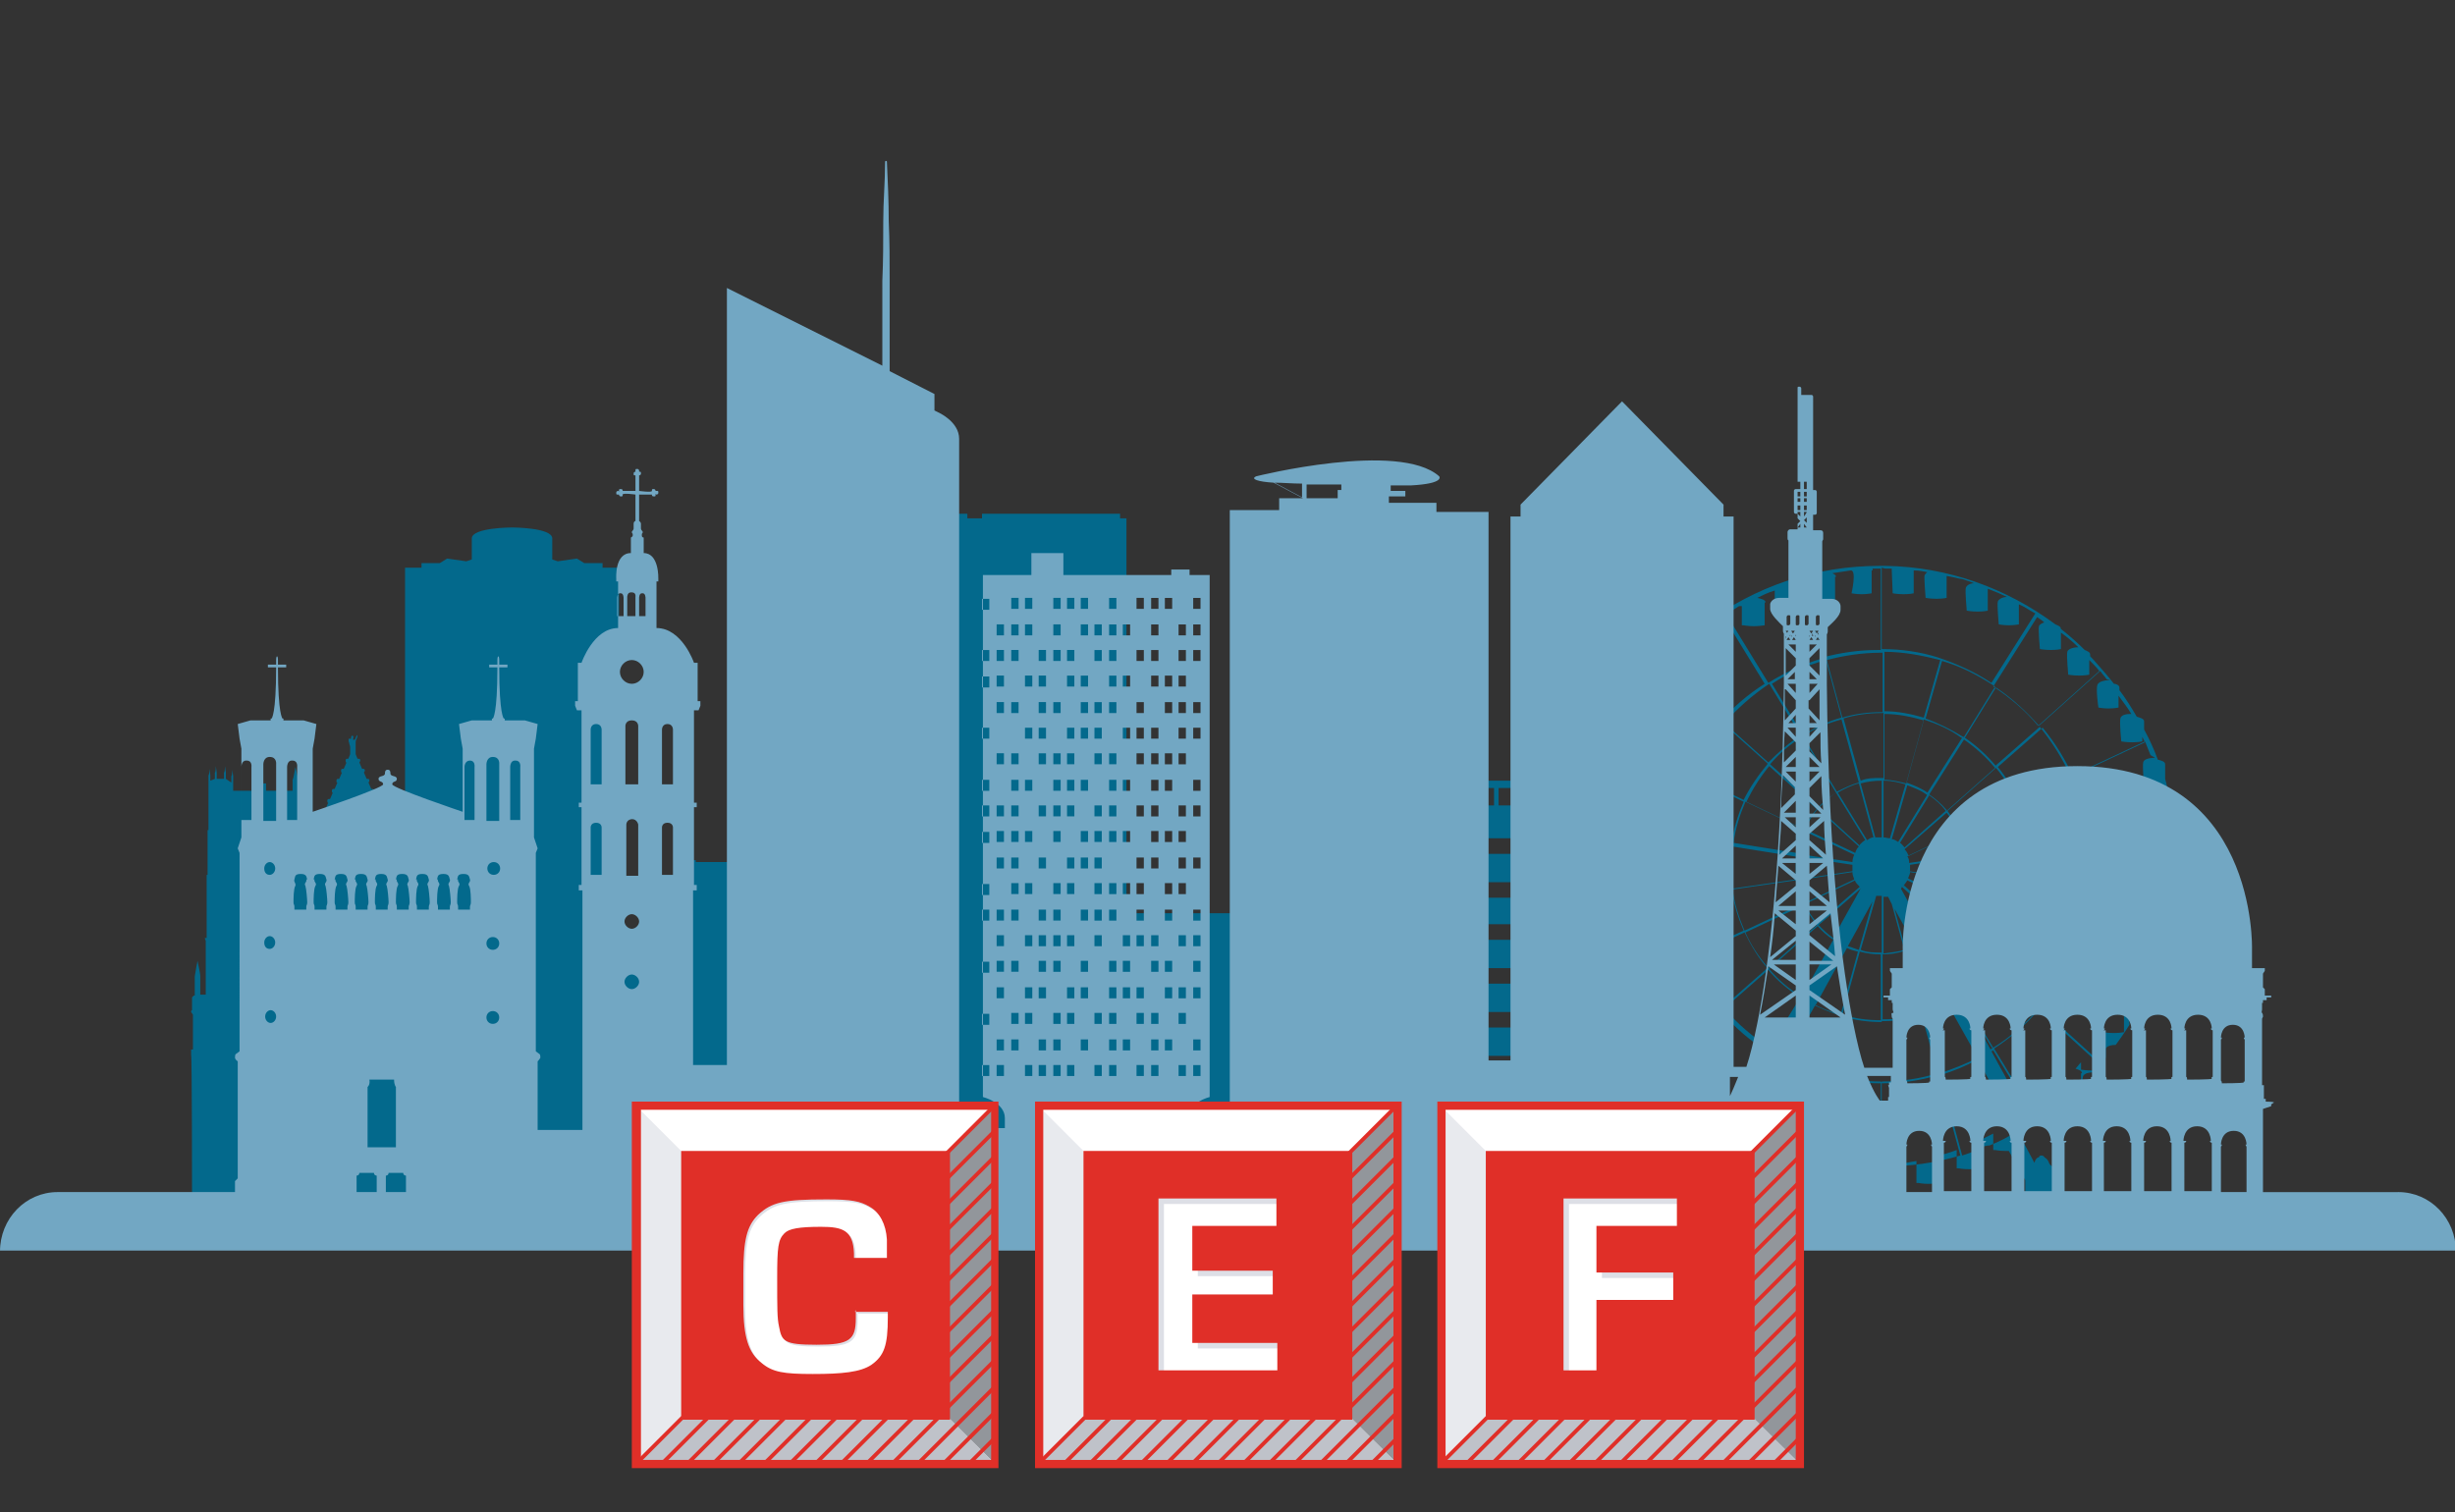 <svg id="Calque_1" xmlns="http://www.w3.org/2000/svg" version="1.1" viewBox="0 0 268.5 165.4"><rect x="0" y="0" width="268.5" height="165.4" fill="#333333" stroke="none"/><defs><clipPath id="clippath"><path class="st0" d="M26.2 4.8h214.1v131.9H26.2z"/></clipPath><clipPath id="clippath-1"><path class="st0" d="M0 17.6h268.5v119.2H0z"/></clipPath><style>.st0{fill:none}.st2{fill:#92969b}.st3{fill:#dddfe6}.st3,.st4{fill-rule:evenodd}.st4,.st5{fill:#e02f28}.st7{fill:#e8eaee}.st8{fill:#fff}.st9{fill:#bfc2c9}.st10{fill:#72a7c3}.st11{fill:#03698c}.st13{display:none}</style></defs><g id="Calque_11" data-name="Calque_1" class="st13"><path class="st11" d="M194.5 66.7s.2-1.3 0-2.1c0 0 .3.6.4.7h.1v.3h-.2v.1h.1l-.4 1.7c-.1-.2-.4-.3-.4-.3v-.5h.3zm4.5 54.9v-2.2c.1 0 .2 0 .2-.2s-.1-.2-.2-.2h-.3c-.5 0-.8-.5-.8-.5v-7.4c0-.2 0-.3.1-.4 0-.1.2-.2.4-.3h.3v-.6l-1.1-1.1s-.1-.2-.2-.3v-.3c0-.1-.9-.1-.9-.1.1 0 .2-.1.2-.2s-.1-.2-.2-.2c-.8-.2-1.2-1-1.2-1 .1 0 .2 0 .2-.2s-.1-.2-.2-.2V75.5c.1 0 .2-.1.2-.2s-.1-.2-.2-.2v-.4h.2c0 .2.2 0 .1-.1 0-.2-.4 0-.4 0v-.4c.2-.2.3-.2.3-.2 0 .2.2 0 .1-.1s-.4 0-.4 0c.2-.3.4-.5.4-.5.7-.5.8.1.8.1l.4-.4s.2-.2.2-.3v-.7l-2-.7h-.1v-1l-.2-.2s-.1-.2-.2-.3 0-.2 0-.3v-1.3l.4-1.9h.2s0-.1-.1 0v-.3h.2s0-.3-.2-.3c0 0-.4-.9-.5-1.2v-.3c0-.1-.3-.2-.5-.1l-.2-.2v-.5l.4-.2s-.2-.5-.5-.6c0 0 0-.1-.1-.2 0-.1 0-.2-.2-.2v.2h-.1s-.1 0-.2.1-.1.2-.2.4c0 .2-.2.3-.2.4s.3 0 .4 0h-.1v.2s-.2.2-.4.2h-.4s-.1.2-.1.4v.7c0 .3 0 .4.5.2v.8c0 .3-.2.7-.1 1.1h.3v.5s-.3 0-.5.3c0 0-.1.2 0 .3 0 0-.4.1-.2.4v1.3c0 .1-.1.2-.2.3v.2c-.1 0-.2 1-.2 1h-.1l-2 .7v.7c0 .1.1.2.2.3l.4.4s.1-.6.8-.1c0 0 .2.1.4.5 0 0-.3-.2-.4 0s0 .3.1.1c0 0 .2 0 .3.2v.4s-.3-.2-.4 0 0 .3.1.1h.2v.4c-.1 0-.2 0-.2.2s.1.2.2.2v30.7c-.1 0-.2 0-.2.2s.1.2.2.2c0 0-.4.8-1.2 1-.1 0-.2.1-.2.2s.1.2.2.2h-.9v.5c0 .1-.1.2-.2.3l-1.1 1.1v.5l.3.1c.1 0 .3.2.4.3s.1.3.1.4v7.4s-.3.4-.8.5h-.3c-.1 0-.2.1-.2.2s.1.2.2.2v2.2c-.1 0-.2 0-.2.2s.1.2.2.2h10.9c.1 0 .2-.1.2-.2s-.1-.2-.2-.2zM43.2 107.7H45v-.8h-1.8v.8zm.6-1H45v-.8h-1.2v.8zm.6-1h.5v-.8h-.5v.8zm4.9 5.7c0-.7.5-1.2 1.2-1.2s1.2.5 1.2 1.2-.5 1.2-1.2 1.2-1.2-.5-1.2-1.2zm-.9 0c0 1.2 1 2.1 2.1 2.1s2.1-.9 2.1-2.1-1-2.1-2.1-2.1-2.1.9-2.1 2.1zm1.7.2h-.4c0 .2 0 .3.2.4l.3-.3v-.1zm-.3-.7c0 .1-.2.3-.2.4h.4v-.1l-.3-.3zm.5.9l-.3.3c.1 0 .3.2.4.2v-.4h-.1zm20.1-4.9l-2.6-.6v-1.7s0-.7 1.3-.7h1.3v3.1zm-3.6-.6c0 .1 0 .2-.2.2h-3.5c-.1 0-.2 0-.2-.2v-1.6c0-.1 0-.2.2-.2h3.5c.1 0 .2 0 .2.2v1.6zm-4.7 0c0 .1 0 .2-.2.2h-3.5c-.1 0-.2 0-.2-.2v-1.6c0-.1 0-.2.2-.2h3.5c.1 0 .2 0 .2.2v1.6zm-4.8 0c0 .1 0 .2-.2.2h-3.5c-.1 0-.2 0-.2-.2v-1.6c0-.1 0-.2.2-.2h3.5c.1 0 .2 0 .2.2v1.6zm-4.8 0c0 .1 0 .2-.2.2h-3.5c-.1 0-.2 0-.2-.2v-1.6c0-.1 0-.2.2-.2h3.5c.1 0 .2 0 .2.2v1.6zm-5 4.4h-4.8v-6.6c0-.4.3-.7.7-.7h3.5c.4 0 .7.3.7.7v6.6zm24.7-7.9H42v8.6h6c0-1.4 1.1-2.5 2.5-2.5s2.5 1.1 2.5 2.5h13.8c0-1.4 1.1-2.5 2.5-2.5s2.5 1.1 2.5 2.5h1s1.1-3.4-1.9-4.4v-3.2h1.3v-1zm-28.6-3.3c0-1.9 1.6-2 1.6-2h2.4c.1 0 .2 0 .2.2v1.6s0 .2-.2.2h-4zm5-1.8c0-.1 0-.2.2-.2h3.5c.1 0 .2 0 .2.2v1.6c0 .1 0 .2-.2.2h-3.5c-.1 0-.2 0-.2-.2v-1.6zm4.7 0c0-.1 0-.2.2-.2H57c.1 0 .2 0 .2.2v1.6c0 .1 0 .2-.2.2h-3.5c-.1 0-.2 0-.2-.2v-1.6zm4.8 0c0-.1 0-.2.2-.2h3.5c.1 0 .2 0 .2.2v1.6c0 .1 0 .2-.2.2h-3.5c-.1 0-.2 0-.2-.2v-1.6zm4.8 0c0-.1 0-.2.2-.2h3.5c.1 0 .2 0 .2.2v1.6c0 .1 0 .2-.2.2h-3.5c-.1 0-.2 0-.2-.2v-1.6zm4.7 0c0-.1 0-.2.2-.2h1.9c.2 0 .9.1.9 1v.8c0 .1 0 .2-.2.2h-2.6c-.1 0-.2 0-.2-.2v-1.6zm-25.5 1.6v2.9h30.1l-.4-3.4s0-2.6-3.1-2.6H43.9s-1.6.3-1.7 3.1zm.9 4.9v2.6h.6v-1h.7v-1h.7v-1h-1.6c-.2 0-.4.2-.4.4zm1.9 5.7h-2v.5h2v-.5zm1.9-6.1h-1.6v6.7h2v-6.3c0-.2-.2-.4-.4-.4zm-1.9 4.1h-2v.8h2v-.8zm0 1h-2v.8h2v-.8zm5.4 2.2h.1v-.4c-.2 0-.3 0-.4.2l.3.3zm19.6-.3c-.1 0-.3-.2-.4-.2v.4h.1l.3-.3zm-.8 1l-.3.3c.1 0 .3.2.4.2v-.4h-.1zm-.2-.2h-.4c0 .2 0 .3.2.4l.3-.3v-.1zm.9-.3h.4c0-.2 0-.3-.2-.4l-.3.3v.1zm-.2.5h-.1v.4c.2 0 .3 0 .4-.2l-.3-.3zm-.9-.9c0 .1-.2.3-.2.4h.4v-.1l-.3-.3zm1.1.8l.3.3c0-.1.2-.3.2-.4h-.4v.1zm-.7-.6h.1v-.4c-.2 0-.3 0-.4.2l.3.3zm-18-.3c-.1 0-.3-.2-.4-.2v.4h.1l.3-.3zm-.3 1h-.1v.4c.2 0 .3 0 .4-.2l-.3-.3zm.1-.1l.3.3c0-.1.2-.3.2-.4H51v.1zm17.2-.3c0-.7.6-1.2 1.2-1.2s1.2.5 1.2 1.2-.6 1.2-1.2 1.2-1.2-.5-1.2-1.2zm-.9 0c0 1.2 1 2.1 2.1 2.1s2.1-.9 2.1-2.1-1-2.1-2.1-2.1-2.1.9-2.1 2.1zm-16.2-.1h.4c0-.2 0-.3-.2-.4l-.3.3v.1zm69.8-7.9c.2 0 .4 0 .6-.4l7.8-13.6c-.2 0-.4-.2-.6-.3l-7.8 13.6c-.2.3-.2.6 0 .7zm7.1-15l-11.1 11.1c-.2.2-.3.5-.2.7s.4 0 .7-.2l11.1-11.1c-.2-.1-.3-.3-.5-.5zm-.5-.8l-13.6 7.8c-.3.2-.4.4-.4.6 0 .2.4.2.7 0l13.6-7.8-.3-.6zm20.4 7.8l-13.6-7.8c0 .2-.2.4-.3.6l13.6 7.8c.3.2.6.2.7 0s0-.4-.4-.6zm-14.1-7c-.1.2-.3.3-.5.5l11.1 11.1c.2.2.5.3.7.2.1-.1 0-.4-.2-.7l-11.1-11.1zm2.3-21.8c-.2 0-.4.2-.5.5l-4.1 15.2c.2 0 .4 0 .6.2l4.1-15.2c0-.3 0-.6-.2-.7zm4.9 2c-.2 0-.4 0-.6.4l-7.9 13.6c.2 0 .4.2.6.3l7.9-13.6c.2-.3.2-.6 0-.7zm-10.1-2.7c-.2 0-.3.3-.3.6v15.7h.6V66.5c0-.3-.1-.6-.3-.6zm-10 2.7c-.2 0-.2.4 0 .7l7.9 13.6.6-.3-7.8-13.6c-.2-.3-.4-.4-.6-.4zm20.1 34.8c.2 0 .1-.4 0-.7L133 89.1l-.6.3 7.9 13.6c.2.3.4.4.6.4zm-15.3-36.8c-.2 0-.2.3-.2.7l4.1 15.2c.2 0 .4-.1.6-.2L126 67.1c0-.3-.3-.6-.5-.5zm-11.8 9.9l13.6 7.8c0-.2.2-.4.3-.6l-13.6-7.8c-.3-.2-.6-.2-.7 0 0 .2 0 .4.4.6zM127 86v-.3h-15.7c-.3 0-.6.2-.6.3s.3.3.6.3H127V86zm.9-2.5c.1-.2.3-.3.5-.5l-11.1-11.1c-.2-.2-.5-.3-.7-.2s0 .4.2.7l11.1 11.1zm-.8 3.1l-15.2 4.1c-.3 0-.6.3-.5.5s.3.2.7.2l15.2-4.1c0-.2-.1-.4-.2-.6zm-15.2-5.3l15.2 4.1c0-.2 0-.4.2-.6l-15.2-4.1c-.3 0-.6 0-.7.2 0 .2.2.4.5.5zm21.8 2.2l11.1-11.1c.2-.2.3-.5.2-.7-.1-.1-.4 0-.7.2L133.2 83c.2.1.3.3.5.5zm16 7.2l-15.2-4.1c0 .2-.1.4-.2.6l15.2 4.1c.3 0 .6 0 .7-.2 0-.2-.2-.4-.5-.5zM134.6 86v.3h15.7c.3 0 .6-.2.6-.3s-.3-.3-.6-.3h-15.7v.3zm-.4-1.6l13.6-7.8c.3-.2.4-.4.4-.6 0-.2-.4-.2-.7 0l-13.6 7.8.3.6zm.3.9l15.2-4.1c.3 0 .6-.3.5-.5s-.4-.2-.7-.2l-15.2 4.1c0 .2.1.4.2.6zm-28.8 3.4c0-.5 0-1-.1-1.6 0-.7-.6-1.2-1.3-1.2-.7 0-1.3.6-1.2 1.3 0 .6 0 1.1.1 1.7 0 .7.7 1.2 1.4 1.1.7-.1 1.2-.7 1.1-1.4zm1.5 6.2c-.2-.6-.9-.9-1.6-.7-.7.2-1.1 1-.8 1.7.2.5.4 1.1.7 1.6.3.7 1.1.9 1.7.6.6-.3.9-1.1.6-1.7-.2-.5-.4-.9-.6-1.4zm3.9 6.9c-.4-.5-1.2-.6-1.8-.2-.6.4-.7 1.2-.2 1.8.3.4.7.9 1.1 1.3.5.5 1.3.6 1.8 0 .5-.5.5-1.3 0-1.8-.3-.4-.7-.8-1-1.2zm7.2 6.1c-.5-.2-.9-.5-1.3-.8-.6-.4-1.3-.2-1.8.4-.4.6-.3 1.4.3 1.8l1.5.9c.6.4 1.4.1 1.8-.5.3-.6 0-1.4-.5-1.7zm15.3 3.2c-.5 0-1 0-1.6.1-.7 0-1.2.6-1.2 1.3 0 .7.6 1.3 1.3 1.2.6 0 1.1 0 1.7-.1.7 0 1.2-.7 1.1-1.4-.1-.7-.7-1.2-1.4-1.1zm14.2-6.4c-.4.3-.8.7-1.2 1-.5.4-.6 1.2-.2 1.8.4.6 1.2.7 1.8.2.4-.3.9-.7 1.3-1.1.5-.5.6-1.3 0-1.8s-1.3-.5-1.8 0zm6.7-6.7c-.6-.3-1.4 0-1.7.5-.2.5-.5.9-.8 1.3-.4.6-.2 1.3.4 1.8.6.4 1.4.3 1.8-.3l.9-1.5c.4-.6.1-1.4-.5-1.8zm2.5-7.9c-.7 0-1.4.3-1.5 1-.1.5-.2 1-.4 1.5-.2.6.2 1.3.9 1.6.7.2 1.4-.2 1.6-.9.2-.6.3-1.1.4-1.7.1-.7-.3-1.4-1-1.5zm1.5-7.2c0-.7-.7-1.2-1.4-1.1-.7.1-1.2.7-1.1 1.4 0 .5 0 1 .1 1.6 0 .7.6 1.2 1.3 1.2.7 0 1.3-.6 1.2-1.3 0-.6 0-1.1-.1-1.7zm-4.1-5.9c.2.6.9.9 1.6.7.7-.2 1.1-1 .8-1.7-.2-.5-.4-1.1-.7-1.6-.3-.7-1.1-.9-1.7-.6s-.9 1.1-.6 1.7c.2.5.4.9.6 1.4zm-3.9-6.8c.4.5 1.2.6 1.8.2.6-.4.7-1.2.2-1.8-.4-.4-.7-.9-1.1-1.3-.5-.5-1.3-.6-1.8 0-.5.5-.5 1.3 0 1.8.3.4.7.8 1 1.2zm-7.2-6.2c.5.2.9.5 1.3.8.6.4 1.3.2 1.8-.4.4-.6.3-1.4-.3-1.8l-1.5-.9c-.6-.4-1.4-.1-1.8.5-.3.6 0 1.4.5 1.7zm-7.4-2.8c.5.1 1 .2 1.5.4.6.2 1.3-.2 1.6-.9.2-.7-.2-1.4-.9-1.6-.6-.2-1.1-.3-1.7-.4-.7-.1-1.4.3-1.5 1-.1.7.3 1.4 1 1.5zm-7.8-.3c.5 0 1 0 1.6-.1.7 0 1.2-.6 1.2-1.3 0-.7-.6-1.3-1.3-1.2-.6 0-1.1 0-1.7.1-.7 0-1.2.7-1.1 1.5.1.7.7 1.2 1.4 1.1zm-7.7 2c.5-.2.9-.4 1.4-.6.6-.2.9-.9.7-1.6-.2-.7-1-1-1.7-.8-.5.2-1.1.4-1.6.7-.7.3-.9 1.1-.6 1.7s1.1.9 1.7.6zm-6.6 4.4c.4-.3.8-.7 1.2-1 .5-.4.6-1.2.2-1.8-.4-.6-1.2-.7-1.8-.2-.4.3-.9.7-1.3 1.1-.5.5-.6 1.3 0 1.8.5.5 1.3.5 1.8 0zm-6.6 6.6c.6.3 1.4 0 1.7-.5.2-.5.5-.9.8-1.3.4-.6.2-1.3-.4-1.8-.6-.4-1.4-.3-1.8.3l-.9 1.5c-.4.6-.1 1.4.5 1.8zm-2.6 7.9c.7 0 1.4-.3 1.5-1 .1-.5.2-1 .4-1.5.2-.6-.2-1.3-.9-1.6-.7-.2-1.4.2-1.6.9-.2.6-.3 1.1-.4 1.7-.1.7.3 1.4 1 1.5zm34.3 26.7h-.2c-.2-.6-.4-1.2-.5-1.8 0 0 0-.2.1-.2.8.4 1.7.8 2.6 1.2-.6.3-1.2.5-1.8.8zm-1-2.5v-.2c1.1-.4 2.2-.9 3.2-1.5s2-1.3 2.9-2v-.1c.9-.8 1.7-1.6 2.5-2.5v-.1c.8-.9 1.4-1.9 2-2.9v-.1c.6-1 1.1-2.1 1.5-3.2v-.1c.4-1.1.7-2.2.9-3.4v-.2c.2-1.2.3-2.3.3-3.5V86c0-1.2-.1-2.3-.3-3.5v-.2c-.2-1.2-.5-2.3-.9-3.4v-.1c-.4-1.1-.9-2.2-1.5-3.2-.6-1.1-1.3-2.1-2-3v-.1c-.8-.9-1.6-1.7-2.5-2.5v-.1c-.9-.8-1.9-1.4-2.9-2-1-.6-2.1-1.1-3.2-1.5-1.1-.4-2.2-.7-3.4-.9h-.2c-1.2-.2-2.3-.3-3.5-.3h-.2c-1.2 0-2.4.1-3.5.3h-.2c-1.2.2-2.3.5-3.4.9s-2.2.9-3.2 1.5-2 1.3-2.9 2v.1c-.9.8-1.7 1.6-2.5 2.5v.1c-.8.9-1.4 1.9-2 2.9-.6 1.1-1.1 2.2-1.5 3.3v.1c-.4 1.1-.7 2.2-.9 3.4v.2c-.2 1.2-.3 2.3-.3 3.5v.2c0 1.2.1 2.3.3 3.5v.2c.2 1.2.5 2.3.9 3.4v.1c.4 1.1.9 2.2 1.5 3.2v.1c.6 1 1.3 2 2 2.9v.1c.8.9 1.6 1.7 2.5 2.5v.1c.9.8 1.9 1.4 2.9 2 1 .6 2.1 1.1 3.2 1.5h-.2c-.8.5-1.6.9-2.4 1.2-.3-.9-.5-1.7-.7-2.6v-.2h-.2c-.8.3-1.7.5-2.6.7-.1-.9-.2-1.8-.2-2.7v-.2h-.2c-.9.2-1.8.2-2.7.3 0-.9.1-1.8.2-2.7v-.2h-.2c-.9 0-1.8 0-2.7-.2.2-.9.4-1.8.7-2.6v-.2h-.1c-.9-.2-1.7-.4-2.6-.7.3-.8.7-1.7 1.2-2.4v-.2c-.8-.3-1.6-.7-2.4-1.1.5-.8 1-1.5 1.6-2.2v-.2c.1 0 0-.1 0-.1-.8-.4-1.5-1-2.2-1.5.6-.7 1.2-1.3 1.9-1.9h.2c0-.1-.2-.3-.2-.3-.7-.6-1.3-1.2-1.9-1.9.7-.6 1.4-1.1 2.2-1.5h.2c0-.1-.1-.3-.1-.3-.6-.7-1.1-1.4-1.6-2.2.8-.4 1.6-.8 2.4-1.1h.2v-.3l-1.2-2.4c.9-.3 1.7-.5 2.6-.7h.2v-.2c-.3-.8-.5-1.7-.7-2.6.9-.1 1.8-.2 2.7-.2h.2v-.2c-.2-.9-.2-1.8-.3-2.7.9 0 1.8.1 2.7.2h.2v-.2c0-.9 0-1.8.2-2.7.9.2 1.8.4 2.6.7h.2v-.1c.2-.9.4-1.7.7-2.6.8.3 1.7.7 2.4 1.2h.2c.3-.8.7-1.6 1.1-2.4.8.5 1.5 1 2.2 1.6h.2c0 .1.1 0 .1 0 .4-.8 1-1.5 1.5-2.2.7.6 1.3 1.3 1.9 1.9v.2c.1 0 .3-.2.3-.2.6-.7 1.2-1.3 1.9-1.9.6.7 1.1 1.5 1.5 2.2v.2c.1 0 .3-.1.3-.1.7-.6 1.4-1.1 2.2-1.6.4.8.8 1.6 1.1 2.4v.2h.3l2.4-1.2c.3.9.5 1.7.7 2.6v.2h.2c.8-.3 1.7-.5 2.6-.7.1.9.2 1.8.2 2.7v.2h.2c.9-.2 1.8-.2 2.7-.3 0 .9-.1 1.8-.2 2.7v.2h.2c.9 0 1.8 0 2.7.2-.2.9-.4 1.8-.7 2.6v.2h.1c.9.2 1.7.4 2.6.7-.3.8-.7 1.7-1.1 2.4v.2c-.1 0 0 0 0 0 .8.3 1.6.7 2.4 1.1-.5.8-1 1.5-1.6 2.2v.2c-.1 0 0 .1 0 .1.8.4 1.5 1 2.2 1.5-.6.7-1.2 1.3-1.9 1.9h-.2c0 .1.2.3.2.3.7.6 1.3 1.2 1.9 1.9-.7.6-1.4 1.1-2.2 1.5h-.2c0 .1.1.3.1.3.6.7 1.1 1.4 1.6 2.2-.8.4-1.6.8-2.4 1.1h-.2l.1.3c.4.8.8 1.6 1.1 2.4-.9.3-1.7.5-2.6.7h-.2v.2c.3.8.5 1.7.7 2.6-.9.1-1.8.2-2.7.2h-.2v.2c.2.9.2 1.8.3 2.7-.9 0-1.8-.1-2.7-.2h-.2v.2c0 .9 0 1.8-.2 2.7-.9-.2-1.8-.4-2.6-.7h-.2v.1c-.2.9-.4 1.7-.7 2.6-.9-.3-1.7-.7-2.4-1.2h-.2zm-.1-.6c-2.9-9.5-5.6-15.8-6.2-17.2.9-.3 1.6-1.2 1.6-2.3s-1.1-2.4-2.4-2.4-2.4 1.1-2.4 2.4.7 1.9 1.6 2.3c-.6 1.3-3.2 7.7-6.2 17.2-1.1-.4-2.1-.9-3.1-1.5s-1.9-1.2-2.8-2v-.1c-.9-.7-1.7-1.6-2.4-2.4v-.1c-.7-.9-1.4-1.8-2-2.8v-.1c-.6-1-1.1-2-1.5-3.1v-.1c-.4-1.1-.7-2.2-.9-3.3v-.1c-.2-1.1-.3-2.3-.3-3.4v-.2c0-1.2.1-2.3.3-3.4v-.1c.2-1.1.5-2.2.9-3.3v-.1c.4-1.1.9-2.1 1.5-3.1v-.1c.6-1 1.2-1.9 2-2.8v-.1c.7-.9 1.6-1.7 2.4-2.4h.1c.9-.8 1.8-1.5 2.8-2.1 1-.6 2-1.1 3.1-1.5 1.1-.4 2.2-.7 3.3-.9h.2c1.1-.2 2.3-.3 3.4-.3h.2c1.1 0 2.3.1 3.4.3h.1c1.1.2 2.2.5 3.3.9 1.1.4 2.1.9 3.1 1.5h.1c1 .7 1.9 1.3 2.8 2.1v.1c.9.7 1.7 1.6 2.4 2.4v.1c.7.9 1.4 1.8 2 2.8v.1c.6 1 1.1 2 1.5 3.1v.1c.4 1.1.7 2.2.9 3.3v.1c.2 1.1.3 2.3.3 3.4v.2c0 1.2-.1 2.3-.3 3.4v.1c-.2 1.1-.5 2.2-.9 3.3v.1c-.4 1.1-.9 2.1-1.5 3.1v.1c-.6 1-1.2 1.9-2 2.8v.1c-.7.9-1.6 1.7-2.4 2.4v.1c-.9.7-1.8 1.4-2.8 2-1 .6-2 1.1-3.1 1.5zm-2.8 4.1c-.6.1-1.3.2-1.9.2.6-.8 1.1-1.5 1.6-2.3.4.3.8.6 1.1.8.1.3.2.7.3 1-.4 0-.7.2-1 .2zm-4.2-3.4c.2 0 .3-.3.3-.6V93.2c.8 3.3 2.3 8.3 3.9 13-.2 0-.4 0-.6.1h-.1c-1.1.2-2.3.3-3.4.3h-.2c-1.1 0-2.3-.1-3.4-.3h-.1c-.2 0-.4 0-.6-.1 1.6-4.8 3.1-9.7 3.9-13v12.3c0 .3.1.6.3.6zm.1 1.1v-.2c-.1 0-.3.2-.3.2-.6.7-1.2 1.3-1.9 1.9-.6-.7-1.1-1.4-1.5-2.2v-.2c-.1 0-.3.1-.3.1-.3.2-.6.4-.8.7 0-.3.2-.6.3-.9.2 0 .4 0 .6.1h.2c1.2.2 2.3.3 3.5.3h.2c1.2 0 2.4-.1 3.5-.3h.2c.2 0 .4-.1.6-.2l.3.9c-.3-.2-.6-.4-.8-.7h-.2c0-.1-.1 0-.1 0-.4.8-1 1.5-1.5 2.2-.7-.6-1.3-1.2-1.9-1.9zm0 2.7h-2.1c.7-.6 1.4-1.3 2-2 .6.7 1.3 1.4 2 2h-1.9zm-4.1-.4c-.3 0-.7-.1-1-.2.1-.3.2-.7.3-1 .4-.3.8-.6 1.1-.8.5.8 1 1.6 1.6 2.3-.6 0-1.3-.1-1.9-.2zm-3.9-1h-.2c-.6-.2-1.2-.5-1.8-.8.9-.3 1.8-.8 2.6-1.2v.2c-.2.6-.4 1.2-.5 1.8zm-4-1.8c-.6-.3-1.1-.7-1.6-1 .9-.2 1.8-.4 2.7-.7.2.9.4 1.8.7 2.7-.6-.3-1.2-.6-1.7-.9zm-3.4-2.4v-.1c-.5-.4-1-.9-1.4-1.3 1 0 1.9 0 2.8-.2 0 .9 0 1.9.2 2.8l-1.5-1.2zm-1.6-1.5c-.4-.5-.9-.9-1.3-1.4v-.1l-1.2-1.5c.9.2 1.9.2 2.8.2-.1.9-.2 1.9-.2 2.8zm-2.7-3.2c-.4-.5-.7-1.1-1-1.6v-.2c-.3-.6-.6-1.1-.9-1.7.9.3 1.8.6 2.7.7-.3.9-.5 1.8-.7 2.8zm-2.1-3.6c-.3-.6-.5-1.2-.8-1.8V94l-.6-1.8c.8.5 1.7.9 2.6 1.2-.4.8-.8 1.7-1.2 2.6zm-1.4-3.9c-.2-.6-.3-1.2-.4-1.9V90c-.1-.6-.2-1.3-.3-1.9.8.6 1.5 1.2 2.3 1.6-.6.8-1.1 1.5-1.6 2.3zM107 88v-4c.6.7 1.3 1.4 2 2-.7.6-1.4 1.3-2 2zm.3-6.1v-.2c0-.6.3-1.3.4-1.9.5.8 1 1.6 1.6 2.3-.8.5-1.6 1-2.3 1.7 0-.6.1-1.3.2-1.9zm1-4v-.2c.2-.6.5-1.2.8-1.8.3.9.8 1.8 1.2 2.6-.8.4-1.7.8-2.5 1.2l.6-1.8zm1.8-3.8v-.2c.3-.6.7-1.1 1-1.6.2.9.4 1.8.7 2.7-.9.2-1.8.4-2.7.7.3-.6.6-1.2.9-1.7zm2.3-3.4v-.1c.4-.5.8-1 1.3-1.4 0 1 0 1.9.2 2.8-.9 0-1.9 0-2.8.2l1.2-1.5zm3-3v-.1l1.5-1.2c-.2.9-.2 1.9-.2 2.8-.9-.1-1.8-.2-2.8-.2.5-.4.9-.9 1.4-1.3zm3.4-2.4c.6-.3 1.1-.6 1.7-.9-.3.9-.6 1.8-.7 2.7-.9-.3-1.8-.5-2.7-.7.5-.4 1.1-.7 1.6-1zm3.8-1.8l1.8-.6c-.5.8-.9 1.7-1.2 2.6-.8-.4-1.7-.8-2.6-1.2.6-.3 1.2-.5 1.8-.8zm4-1.1c.6-.1 1.3-.2 1.9-.3-.6.8-1.2 1.5-1.6 2.3-.7-.6-1.5-1.1-2.3-1.6.6-.2 1.2-.3 1.9-.4zm4.1-.3h2.1c-.7.6-1.4 1.3-2 2-.6-.7-1.3-1.4-2-2h1.9zm4.2.3h.2c.6.1 1.3.3 1.9.4-.8.5-1.6 1-2.3 1.6-.5-.8-1-1.5-1.6-2.3.6 0 1.3.1 1.9.2zm4 1.1c.6.2 1.2.5 1.8.8-.9.3-1.8.8-2.6 1.2-.3-.8-.7-1.7-1.2-2.5.6.2 1.2.4 1.9.6zm3.8 1.7c.6.3 1.1.7 1.6 1-.9.2-1.9.4-2.7.7-.2-.9-.4-1.8-.7-2.7.6.3 1.2.6 1.7.9zm3.4 2.4v.1c.5.4 1 .8 1.4 1.3-1 0-1.9 0-2.8.2 0-.9-.1-1.9-.2-2.8l1.5 1.2zm1.7 1.5c.4.5.9.9 1.3 1.4v.1l1.2 1.5c-.9-.2-1.9-.2-2.8-.2.1-.9.2-1.9.2-2.8zm2.6 3.2c.4.5.7 1.1 1 1.6v.2c.3.6.6 1.1.9 1.7-.9-.3-1.8-.6-2.7-.7.3-.9.5-1.8.7-2.8zm2.1 3.6c.3.6.5 1.2.8 1.8v.2l.6 1.8c-.8-.5-1.7-.9-2.6-1.2.4-.8.8-1.7 1.2-2.6zm1.4 3.9c.2.6.3 1.2.4 1.9v.2c.1.6.2 1.3.2 1.9-.8-.6-1.5-1.2-2.3-1.6.6-.8 1.1-1.5 1.6-2.3zm.7 4.1v4c-.6-.7-1.3-1.4-2-2 .7-.6 1.4-1.3 2-2zm-.2 6.1v.2c-.1.6-.3 1.3-.4 1.9-.5-.8-1-1.6-1.6-2.3.8-.5 1.6-1 2.3-1.7 0 .6-.1 1.3-.2 1.9zm-1.1 4.1v.2c-.2.6-.5 1.2-.8 1.8-.3-.9-.8-1.8-1.2-2.6.9-.4 1.7-.8 2.6-1.2l-.6 1.8zm-1.7 3.7v.2c-.3.6-.7 1.1-1 1.6-.2-.9-.4-1.8-.7-2.7.9-.2 1.8-.4 2.7-.7-.3.6-.6 1.2-.9 1.7zm-2.4 3.5v.1c-.4.5-.9 1-1.3 1.4 0-1-.1-1.9-.2-2.8.9 0 1.9 0 2.8-.2l-1.2 1.5zm-3 2.9v.1l-1.5 1.2c.1-.9.2-1.9.2-2.8.9.1 1.8.2 2.8.2-.5.4-.9.9-1.4 1.3zm-3.4 2.4h-.1c-.6.4-1.1.7-1.7 1 .3-.9.6-1.8.7-2.7.9.3 1.8.5 2.7.7-.5.4-1.1.7-1.6 1zm-3.7 2.2c1.3-.5 2.5-1.1 3.7-1.8 1.2-.7 2.3-1.5 3.3-2.3v-.1c1-.9 2-1.8 2.9-2.9v-.1c.9-1 1.6-2.2 2.3-3.3v-.2c.7-1.2 1.2-2.4 1.7-3.7v-.2c.5-1.3.8-2.6 1.1-3.9v-.2c.2-1.3.4-2.7.4-4.1v-.2c0-1.3-.1-2.7-.4-4.1v-.2c-.2-1.3-.6-2.7-1.1-3.9v-.2c-.5-1.3-1.1-2.5-1.7-3.7v-.2c-.7-1.2-1.5-2.3-2.3-3.3v-.1c-.9-1-1.8-2-2.9-2.9v-.1c-1-.9-2.2-1.7-3.3-2.3-1.2-.7-2.4-1.2-3.7-1.7-1.3-.5-2.6-.8-3.9-1-1.3-.2-2.7-.3-4.1-.3h-.2c-1.4 0-2.7.1-4.1.3-1.3.2-2.7.6-3.9 1-1.3.5-2.5 1-3.7 1.7-1.2.7-2.3 1.5-3.3 2.3v.1c-1 .9-2 1.8-2.9 2.9v.1c-.9 1-1.7 2.2-2.3 3.3v.2c-.7 1.2-1.2 2.4-1.7 3.7v.2c-.5 1.3-.8 2.6-1.1 3.9v.2c-.2 1.3-.3 2.7-.4 4.1v.2c0 1.3.1 2.7.4 4.1v.2c.2 1.3.6 2.7 1.1 3.9v.2c.5 1.3 1.1 2.5 1.7 3.7v.2c.7 1.2 1.5 2.3 2.3 3.3v.1c.9 1 1.8 2 2.9 2.9v.1c1 .9 2.2 1.7 3.3 2.3 1.2.7 2.4 1.2 3.7 1.7h.2c-1 3.3-2 7-2.9 10.9 0 0-.4 2.9 1.3.3.6-.9 1.7-3.6 3-7.2.3 0 .6.1.9.2.7.1 1.4-.3 1.5-1 0-.7-.3-1.4-1-1.5-.2 0-.4 0-.6-.1 0-.3.2-.6.3-.9.4 0 .7.2 1.1.2 1.3.2 2.7.3 4.1.3h.2c1.4 0 2.7-.1 4.1-.3.4 0 .7-.1 1.1-.2 1.7 5 3.4 9.3 4.2 10.5 1.7 2.6 1.4-.3 1.4-.3-.7-2.8-1.4-5.4-2.1-7.9.3.1.6.2 1 0 .5-.2 1.1-.4 1.6-.7.7-.3.9-1.1.6-1.7-.3-.6-1.1-.9-1.7-.6-.5.2-.9.4-1.4.6-.2 0-.4.3-.6.5-.1-.4-.2-.8-.3-1.1h.2z"/><path class="st10" d="M35.4 63.7c0-1.2-.4-1.3-.4-1.3s-.4 0-.4 1.3v1.6h.8v-1.6zm1.1 0c0-1.2-.4-1.3-.4-1.3s-.4 0-.4 1.3v1.6h.8v-1.6zm3.8 5.7c0-1.2-.4-1.3-.4-1.3s-.4 0-.4 1.3v2.4h.8v-2.4zm-2.6-5.7c0-1.2-.4-1.3-.4-1.3s-.4 0-.4 1.3v1.6h.8v-1.6zm-2.3 5.7c0-1.2-.4-1.3-.4-1.3s-.4 0-.4 1.3v2.4h.8v-2.4zm-3-1.3s-.4 0-.4 1.3v2.4h.8v-2.4c0-1.2-.4-1.3-.4-1.3zm8.3 38.2c0-1.3-.4-1.4-.4-1.4s-.4.1-.4 1.4v.2h.9v-.2zm0-5.4c0-1.3-.4-1.4-.4-1.4s-.4 0-.4 1.4v.2h.9v-.2zm0 2.7c0-1.3-.4-1.4-.4-1.4s-.4 0-.4 1.4v.2h.9v-.2zm-8.2 0c0-1.3-.4-1.4-.4-1.4s-.4 0-.4 1.4v.2h.9v-.2zm4-34.2c0-1.2-.4-1.3-.4-1.3s-.4 0-.4 1.3v2.4h.8v-2.4zm-4 36.9c0-1.3-.4-1.4-.4-1.4s-.4.1-.4 1.4v.2h.9v-.2zm0-5.4c0-1.3-.4-1.4-.4-1.4s-.4 0-.4 1.4v.2h.9v-.2zm5.2-31.5c0-1.2-.4-1.3-.4-1.3s-.4 0-.4 1.3v2.4h.8v-2.4zm82.4 36.9c0-1.3-.4-1.4-.4-1.4s-.4.1-.4 1.4v.2h.9v-.2zm-8.3-38.2s-.4 0-.4 1.3v2.4h.8v-2.4c0-1.2-.4-1.3-.4-1.3zm8.3 32.8c0-1.3-.4-1.4-.4-1.4s-.4 0-.4 1.4v.2h.9v-.2zm-5.3-37.2c0-1.2-.4-1.3-.4-1.3s-.4 0-.4 1.3v1.6h.8v-1.6zm5.3 39.9c0-1.3-.4-1.4-.4-1.4s-.4 0-.4 1.4v.2h.9v-.2zm-.4-34.2c0-1.2-.4-1.3-.4-1.3s-.4 0-.4 1.3v2.4h.8v-2.4zm-2.5 0c0-1.2-.4-1.3-.4-1.3s-.4 0-.4 1.3v2.4h.8v-2.4zm-1.2-5.7c0-1.2-.4-1.3-.4-1.3s-.4 0-.4 1.3v1.6h.8v-1.6zm-4.1 42.6c0-1.3-.4-1.4-.4-1.4s-.4.1-.4 1.4v.2h.9v-.2zm2.9-36.9c0-1.2-.4-1.3-.4-1.3s-.4 0-.4 1.3v2.4h.8v-2.4zm1.2 0c0-1.2-.4-1.3-.4-1.3s-.4 0-.4 1.3v2.4h.8v-2.4zm-4.1 34.2c0-1.3-.4-1.4-.4-1.4s-.4 0-.4 1.4v.2h.9v-.2zm0-2.7c0-1.3-.4-1.4-.4-1.4s-.4 0-.4 1.4v.2h.9v-.2zm5.3-37.2c0-1.2-.4-1.3-.4-1.3s-.4 0-.4 1.3v1.6h.8v-1.6zm-76.7-5h3.8l-1.6-6.1v-.7h.2v-.3h-.3v-.7h.7v-.3h-.7v-.8l.2-.2-.4-.6-.4.6.2.2v.8h-.7v.3h.7v.7h-.3v.3h.2v.8l-1.6 6zm66.9 0h3.8l-1.6-6v-.8h.2v-.3h-.3v-.7h.7v-.3h-.7v-.8l.2-.2-.4-.6-.4.6.2.2v.8h-.7v.3h.7v.7h-.3v.3h.2v.7l-1.6 6.1zm12.6 0h3.8l-1.6-6v-.8h.2v-.3h-.3v-.7h.7v-.3h-.7v-.8l.2-.2-.4-.6-.4.6.2.2v.8h-.7v.3h.7v.7h-.3v.3h.2v.7l-1.6 6.1zm-78.9 42.7h-1.6v-2.2h1.6v2.2zm0 2.7h-1.6v-2.2h1.6v2.2zm0 2.7h-1.6v-2.2h1.6v2.2zm-.4 4.8h-.9v-.5c0-1.3.4-1.4.4-1.4s.4 0 .4 1.4v.5zm-2-10.7H38v-1.2h-3.7v1.2h-.7v-1.8h5v1.8zm-2.2 3v-2.1c0-1.6.5-1.7.5-1.7s.5.1.5 1.7v2.1h-1zm.5.7s.5.1.5 1.7v.6h-1v-.6c0-1.6.5-1.7.5-1.7zm-2.2-.7v-2.1c0-1.6.5-1.7.5-1.7s.5.1.5 1.7v2.1h-1zm.5.7s.5.1.5 1.7v.6h-1v-.6c0-1.6.5-1.7.5-1.7zm2.6 7h-3.6v-1.9h.4c.3-.7.7-1.4 1.4-1.8.7.4 1.2 1.1 1.4 1.8h.4v1.9zm-5.1-10.2h-1.6v-2.2h1.6v2.2zm0 2.7h-1.6v-2.2h1.6v2.2zm0 2.7h-1.6v-2.2h1.6v2.2zm-.3 4.8h-.9v-.5c0-1.3.4-1.4.4-1.4s.4 0 .4 1.4v.5zm11.4-14.1h.7v-1.1H27.7v1.1h.6v14h-2.1v10.4H46v-10.4h-2.1v-14zm-16-38.8h3.8l-1.6-6.1v-.7h.2v-.3H30v-.7h.6v-.3H30v-.8l.2-.2-.4-.6-.4.6.2.2v.8H29v.3h.6v.7h-.3v.3h.2v.8l-1.6 6zm82.6 18.1h10.2v.6h-.8V79h-.7v-1.6h-.6V79h-.7v-1.6h-.6V79h-.7v-1.6h-.6V79h-.7v-1.6h-.6V79h-.7v-1.6h-.6V79h-.7v-1.6h-.6V79h-.7v-1.6h-.8v-.6zm9.7 4.8h-.5v-.8H118v.8h-.5v-1.3h2.7v1.3zm-1.7 2.7v-2.2c0-1.1.4-1.2.4-1.2s.4 0 .4 1.2v2.2h-.7zm1.4.3v.5h-2.2v-.5h2.2zm.3 5.6h-.5v-.8H118v.8h-.5v-1.3h2.7v1.3zm-1.7 2.7v-2.2c0-1.1.4-1.2.4-1.2s.4 0 .4 1.2v2.2h-.7zm1.4.7h-2.2v-.5h2.2v.5zm-3-12h-.5v-.8h-1.7v.8h-.5v-1.3h2.7v1.3zm-1.7 2.7v-2.2c0-1.1.4-1.2.4-1.2s.4 0 .4 1.2v2.2h-.7zm1.5.3v.5h-2.2v-.5h2.2zm.2 5.6h-.5v-.8h-1.7v.8h-.5v-1.3h2.7v1.3zm-1.7 2.7v-2.2c0-1.1.4-1.2.4-1.2s.4 0 .4 1.2v2.2h-.7zm1.5.7h-2.2v-.5h2.2v.5zm-3.1-12h-.5v-.8h-1.7v.8h-.5v-1.3h2.7v1.3zm-1.7 2.7v-2.2c0-1.1.4-1.2.4-1.2s.4 0 .4 1.2v2.2h-.7zm1.5.3v.5h-2.2v-.5h2.2zm.2 5.6h-.5v-.8h-1.7v.8h-.5v-1.3h2.7v1.3zm-1.7 2.7v-2.2c0-1.1.4-1.2.4-1.2s.4 0 .4 1.2v2.2h-.7zm1.5.7h-2.2v-.5h2.2v.5zm-5.6-7.5h-.7v1.1h.7v8.1h15.6v-8.1h.7v-1.1h-.7V75.9l1-1h-17.6l1 1v10.2zm-2.7-14.7l.2-.3.2.3h-.4zm-1 0l-.4-.5.7-.8.7.8-.4.5h-.6zm-.8 0l.2-.3.2.3h-.4zm-1 0l-.4-.5.7-.8.7.8-.4.5h-.6zm-.8 0l.2-.3.2.3h-.4zm-1 0l-.4-.5.7-.8.7.8-.4.5h-.6zm-.8 0l.2-.3.2.3h-.4zm-1 0l-.4-.5.7-.8.7.8-.4.5h-.6zm-.8 0l.2-.3.2.3h-.4zm-1 0l-.4-.5.7-.8.7.8-.4.5h-.6zm-.8 0l.2-.3.2.3h-.4zm-.7 0v-1.3l.7.8-.4.5h-.3zm0-2.9h.5l.3.3-.7.8v-1.1zm1 0h.1zm.6 1.3l-.7.8-.7-.8.7-.8.7.8zm-.2-1.3h.9l.3.3-.7.8-.7-.8.3-.3zm1.4 0h.1zm.6 1.3l-.7.8-.7-.8.7-.8.7.8zm-.2-1.3h.9l.3.3-.7.8-.7-.8.3-.3zm1.4 0h.1zm.6 1.3l-.7.8-.7-.8.7-.8.7.8zm-.2-1.3h.9l.3.3-.7.8-.7-.8.3-.3zm1.4 0h.1zm.6 1.3l-.7.8-.7-.8.7-.8.7.8zm-.2-1.3h.9l.3.3-.7.8-.7-.8.3-.3zm1.4 0h.1zm.6 1.3l-.7.8-.7-.8.7-.8.7.8zm-.3-1.3h.9l.3.3-.7.8-.7-.8.3-.3zm1.4 0h.1zm.7 1.3l-.7.8-.7-.8.7-.8.7.8zm-13.4-.2l-.7-.8.3-.3h.4v1.2zm0 1.8h-.3l-.4-.5.7-.8v1.3zm-1.1 0l.2-.3.2.3h-.4zm-1 0l-.4-.5.7-.8.7.8-.4.5h-.6zm-.8 0l.2-.3.2.3h-.4zm-1 0l-.4-.5.7-.8.7.8-.4.5h-.6zm-.8 0l.2-.3.2.3h-.4zm-1 0l-.4-.5.7-.8.7.8-.4.5h-.6zm-.8 0l.2-.3.2.3h-.4zm-.9 0l-.4-.5.7-.8.7.8-.4.5h-.6zm-.9 0l.2-.3.2.3h-.4zm-.9 0l-.4-.5.7-.8.7.8-.4.5h-.6zm-.8 0l.2-.3.2.3h-.4zm-1 0l-.4-.5.7-.8.7.8-.4.5h-.6zm-.8 0l.2-.3.2.3h-.4zm-1 0l-.4-.5.7-.8.7.8-.4.5h-.6zm-.8 0l.2-.3.2.3H79zm-.7 0v-1.3l.7.8-.4.5h-.3zm0-2.9h.4l.3.3-.7.8v-1.2zm1 0h.1zm.6 1.3l-.7.8-.7-.8.7-.8.7.8zm-.2-1.3h.9l.3.3-.7.8-.7-.8.3-.3zm1.4 0h.1zm.6 1.3l-.7.8-.7-.8.7-.8.7.8zm-.3-1.3h.9l.3.3-.7.8-.7-.8.3-.3zm1.4 0h.1zm.7 1.3l-.7.8-.7-.8.7-.8.7.8zm-.3-1.3h.9l.3.3-.7.8-.7-.8.3-.3zm1.4 0h.1zm.7 1.3l-.7.8-.7-.8.7-.8.7.8zm-.3-1.3h.9l.3.3-.7.8-.7-.8.3-.3zm1.4 0h.1zm.7 1.3l-.7.8-.7-.8.7-.8.7.8zm-.3-1.3h.9l.3.3-.7.8-.7-.8.3-.3zm1.4 0h.1zm.6 1.3l-.7.8-.7-.8.7-.8.7.8zm-.2-1.3h.9l.3.3-.7.8-.7-.8.3-.3zm1.4 0h.1zm.6 1.3l-.7.8-.7-.8.7-.8.7.8zm-.2-1.3h.9l.3.3-.7.8-.7-.8.3-.3zm2 1.3l-.7.8-.7-.8.7-.8.7.8zm-.6-1.3h.1zm-18.4 1.1l-.7-.8.3-.3h.4v1.2zm0 1.8h-.3l-.4-.5.7-.8v1.3zm-1.1 0l.2-.3.2.3h-.4zm-1 0l-.4-.5.7-.8.7.8-.4.5h-.6zm-.8 0l.2-.3.2.3h-.4zm-1 0l-.4-.5.7-.8.7.8-.4.5h-.6zm-.8 0l.2-.3.2.3h-.4zm-.9 0l-.4-.5.7-.8.7.8-.4.5h-.6zm-.9 0l.2-.3.2.3h-.4zm-.9 0l-.4-.5.7-.8.7.8-.4.5H66zm-.9 0l.2-.3.2.3h-.4zm-.9 0l-.4-.5.7-.8.7.8-.4.5h-.6zm-.9 0l.2-.3.2.3h-.4zm-.9 0l-.4-.5.7-.8.7.8-.4.5h-.6zm-.8 0l.2-.3.2.3h-.4zm-1 0l-.4-.5.7-.8.7.8-.4.5h-.6zm-.8 0l.2-.3.2.3h-.4zm-.7 0v-1.3l.7.8-.4.5h-.3zm0-2.9h.4l.3.3-.7.8v-1.2zm1 0h.1zm.6 1.3l-.7.8-.7-.8.7-.8.7.8zm-.2-1.3h.9l.3.3-.7.8-.7-.8.3-.3zm1.3 0h.1zm.7 1.3l-.7.8-.7-.8.7-.8.7.8zm-.3-1.3h.9l.3.3-.7.8-.7-.8.3-.3zm1.4 0h.1zm.7 1.3l-.7.8-.7-.8.7-.8.7.8zm-.3-1.3h.9l.3.3-.7.8-.7-.8.3-.3zm1.4 0h.1zm.7 1.3l-.7.8-.7-.8.7-.8.7.8zm-.3-1.3h.9l.3.3-.7.8-.7-.8.3-.3zm1.4 0h.1zm.6 1.3l-.7.8-.7-.8.7-.8.7.8zm-.2-1.3h.9l.3.3-.7.8-.7-.8.3-.3zm1.4 0h.1zm.6 1.3l-.7.8-.7-.8.7-.8.7.8zm-.2-1.3h.9l.3.3-.7.8-.7-.8.3-.3zm1.4 0h.1zm.6 1.3l-.7.8-.7-.8.7-.8.7.8zm-.2-1.3h.9l.3.3-.7.8-.7-.8.3-.3zm2 1.3l-.7.8-.7-.8.7-.8.7.8zm-.6-1.3h.1zm-16.3 1.1l-.7-.8.3-.3h.5v1.1zm0 1.8H56l-.4-.5.7-.8v1.3zm-1.2 0l.2-.3.2.3h-.4zm-.9 0l-.4-.5.7-.8.7.8-.4.5h-.6zm-.9 0l.2-.3.2.3h-.4zm-.9 0l-.4-.5.7-.8.7.8-.4.5h-.6zm-.8 0l.2-.3.2.3h-.4zm-1 0l-.4-.5.7-.8.7.8-.4.5h-.6zm-.8 0l.2-.3.2.3h-.4zm-1 0l-.4-.5.7-.8.7.8-.4.5h-.6zm-.8 0l.2-.3.2.3H48zm-1 0l-.4-.5.7-.8.7.8-.4.5H47zm-.8 0l.2-.3.2.3h-.4zm-.5-1.6l.7-.8.7.8-.7.8-.7-.8zm.8-1.3h.1zm.4 0h.9l.3.3-.7.8-.7-.8.3-.3zm1.4 0h.1zm.6 1.3l-.7.8-.7-.8.7-.8.7.8zm-.2-1.3h.9l.3.3-.7.8-.7-.8.3-.3zm1.4 0h.1zm.6 1.3l-.7.8-.7-.8.7-.8.7.8zm-.2-1.3h.9l.3.3-.7.8-.7-.8.3-.3zm1.3 0h.1zm.7 1.3l-.7.8-.7-.8.7-.8.7.8zm-.3-1.3h.9l.3.3-.7.8-.7-.8.3-.3zm1.4 0h.1zm.7 1.3l-.7.8-.7-.8.7-.8.7.8zm-.3-1.3h.9l.3.3-.7.8-.7-.8.3-.3zm2.1 1.3l-.7.8-.7-.8.7-.8.7.8zm-.7-1.3h.1zm50.8 2.9h-.3l-.4-.5.7-.8v-.5l-.7-.8.3-.3h.4v-.8H95.5v-.5h-2.8v.5H78.4v-1.6h.3v-.6h-.9v.6h.3v.6h-1.3V66c-.1 0-.6-.4-.6-.4V65h.3v-.3h-.3v-1.1h-.5v1.1h-.3v.3h.3v.6l-.5.4v.7h-1.4v-.6h.3v-.6h-.9v.6h.3v1.6H59.2v-.5h-2.8v.5H45.7v.8h.4l.3.3-.7.8v.5l.7.8-.4.5h-.3v2.2h60.6v-2.2zm44.9 24.1l-2.2-3.2c1.5.9 3 1.9 4.5 2.8l-2.3.4zm2.2 3.9c-.2-.1-.4-.3-.7-.4-1.3-.8-2.6-1.7-4-2.7l2.2-.3 2.4 3.4zm-5.6-3.8v-4.1s.1 0 .2.1l2.7 3.9-2.5.4c-.1 0-.3-.2-.4-.3zm-.6-.4l-2.9-4.2h2.7l.2.2v4.1zm0 16.8h-6.4V91.4c2.1 1.8 4.3 3.4 6.4 4.9V112zm-7-22.3l-3.1-4.5 2.6.6c.2.1.4.3.5.4v3.5zm0 22.3h-6.4V85c2.1 2.1 4.2 4.1 6.4 5.9V112zM133 83c-2.5-2.7-4.9-5.6-7.1-8.8 1.5 1.5 3.9 3.7 7.1 6.4V83zm.6-1.8l2.3 3.3-1.9-.4-.4-.4v-2.5zm5 7.2c-1.4-1.2-2.7-2.5-4.1-3.8l1.7.4 2.3 3.4zm0-3.3l-2.1-.5-1.7-2.4c1.2.9 2.4 1.9 3.7 2.9zm2 1.6l2.6 3.8h-2.3l-.3-.3v-3.6zm5.4 7.7c-1.5-1.1-3-2.2-4.5-3.5h2.1l2.4 3.5zm.2-3.9h-2.3l-2.1-3.1c1.4 1 2.9 2.1 4.4 3.1zm7.9 5v-1.1c-12.3-7.2-21.5-15.2-26.1-19.5-1.3-1.2-2.2-2.1-2.8-2.7v2.5c.1.2.4.6.4.6 2.3 3.2 4.8 6.2 7.4 8.9v27.7h-6.4v1.9H154v-1.9h-6.4V96.6c2.2 1.6 4.4 3 6.4 4.2v-1.2l-2.7-3.8 2.6-.4zm-43-28.2h1.6v5.2h-1.6v-5.2zm1.9-4.1v-1.9l2.6-3.7 2.6 3.7v1.9l.4.8h-.4v1.5h-5.1V64h-.4l.4-.8zm7.1 4.1v5.2h-1.6v-5.2h1.6zm-2 5.3H113v-5.2h5.1v5.2zm-10.7 1h16.4v-7.2h.6v-.8h-.6v-5.7H120l-3.8-10.4v-.8l.3-.3-.4-.4h-.2v-.4l-.2-.2v-1h.2v-.3h-.2v-.4h.2v-.3h-.2v-2.3h.3v-.2h-.3v-.8h-.4v.8h-.3v.2h.3v2.3h-.2v.3h.2v.4h-.2v.3h.2v1l-.2.2v.4h-.2l-.4.4.3.3v.8L111 59.9h-3.8v5.7h-.6v.8h.6v7.2zm13.1 27.8h-1.6v-2.2h1.6v2.2zm0 2.7h-1.6v-2.2h1.6v2.2zm0 2.7h-1.6v-2.2h1.6v2.2zm-.4 4.8h-.9v-.5c0-1.3.4-1.4.4-1.4s.4 0 .4 1.4v.5zm-2-10.7h-.7v-1.2h-3.7v1.2h-.7v-1.8h5v1.8zm-2.2 3v-2.1c0-1.6.5-1.7.5-1.7s.5.1.5 1.7v2.1h-1zm.5.7s.5.1.5 1.7v.6h-1v-.6c0-1.6.5-1.7.5-1.7zm-2.2-.7v-2.1c0-1.6.5-1.7.5-1.7s.5.1.5 1.7v2.1h-1zm.5.7s.5.1.5 1.7v.6h-1v-.6c0-1.6.5-1.7.5-1.7zm2.7 7h-3.6v-1.9h.4c.3-.7.7-1.4 1.4-1.8.7.4 1.2 1.1 1.4 1.8h.4v1.9zm-5.1-10.2h-1.6v-2.2h1.6v2.2zm0 2.7h-1.6v-2.2h1.6v2.2zm0 2.7h-1.6v-2.2h1.6v2.2zm-.4 4.8h-.9v-.5c0-1.3.4-1.4.4-1.4s.4 0 .4 1.4v.5zm11.4-14.1h.7v-1.1h-16.9v1.1h.7v14h-2.1v10.4h19.8v-10.4h-2.1v-14zm-73.5 16.4v4l-2-4h2zm.7.1l2.2 3.7c-.7.2-1.5.5-2.2.8V114zm2.7-.1v3.3l-2-3.3h2zm.7 0l2.1 2.8-2.1.6v-3.4zm2.7 0v2.5l-1.9-2.5h1.9zm.7 0l1.9 1.9c-.6.2-1.3.3-1.9.5v-2.4zm2.7 0v1.8h-.1l-1.7-1.8H60zm.6 0l1.6 1.2c-.5.1-1.1.2-1.6.3v-1.6zm2.7 0v1H63l-1.4-1.1h1.7zm.7 0h1.1v.7c-.3 0-.7.1-1.1.2v-.9zm1.4 0H70c-1.4.2-2.9.4-4.6.7v-.7zm20.9 0v.7c-1.7-.3-3.3-.5-4.6-.7h4.6zm.4 0h1.1v.9c-.4 0-.7-.1-1.1-.2v-.7zm1.7 0h1.7l-1.4 1.1h-.3v-1zm2.7 1.6c-.6-.1-1.1-.2-1.6-.3l1.6-1.2v1.6zm.6-1.6h1.8l-1.7 1.8h-.1v-1.8zm2.7 0v2.4c-.7-.2-1.3-.3-1.9-.5l1.9-1.9zm.7 0H97l-1.9 2.5v-2.5zm2.7 0v3.4l-2.1-.6 2.1-2.8zm.7 0h2l-2 3.3v-3.3zm2.7 4.6c-.8-.3-1.5-.5-2.2-.8l2.2-3.7v4.5zm.7-4.6h2l-2 4v-4zm-54.6.5l2.2 4.4c-.8.3-1.5.6-2.2.9v.9c7.1-3 14.2-4.6 19.6-5.4 2.7-.4 5-.6 6.6-.8 1.6-.1 2.5-.1 2.5-.1s.9 0 2.5.1 3.8.3 6.6.8c5.3.8 12.4 2.4 19.6 5.4v-.9c-.8-.3-1.5-.6-2.2-.9l2.2-4.3v-2.4H47.5v2.4zM31 76.8h10.2v.6h-.8V79h-.7v-1.6h-.6V79h-.7v-1.6h-.6V79h-.7v-1.6h-.6V79h-.7v-1.6h-.6V79h-.7v-1.6h-.6V79h-.7v-1.6h-.6V79h-.7v-1.6h-.8v-.6zm9.7 4.8h-.5v-.8h-1.7v.8H38v-1.3h2.7v1.3zM39 84.3v-2.2c0-1.1.4-1.2.4-1.2s.4 0 .4 1.2v2.2h-.7zm1.5.3v.5h-2.2v-.5h2.2zm.2 5.6h-.5v-.8h-1.7v.8H38v-1.3h2.7v1.3zM39 92.9v-2.2c0-1.1.4-1.2.4-1.2s.4 0 .4 1.2v2.2h-.7zm1.5.7h-2.2v-.5h2.2v.5zm-3-12H37v-.8h-1.7v.8h-.5v-1.3h2.7v1.3zm-1.7 2.7v-2.2c0-1.1.4-1.2.4-1.2s.4 0 .4 1.2v2.2h-.7zm1.4.3v.5H35v-.5h2.2zm.3 5.6H37v-.8h-1.7v.8h-.5v-1.3h2.7v1.3zm-1.7 2.7v-2.2c0-1.1.4-1.2.4-1.2s.4 0 .4 1.2v2.2h-.7zm1.4.7H35v-.5h2.2v.5zm-3-12h-.5v-.8H32v.8h-.5v-1.3h2.7v1.3zm-1.7 2.7v-2.2c0-1.1.4-1.2.4-1.2s.4 0 .4 1.2v2.2h-.7zm1.5.3v.5h-2.2v-.5H34zm.2 5.6h-.5v-.8H32v.8h-.5v-1.3h2.7v1.3zm-1.7 2.7v-2.2c0-1.1.4-1.2.4-1.2s.4 0 .4 1.2v2.2h-.7zm1.5.7h-2.2v-.5H34v.5zm-5.6-7.5h-.6v1.1h.6v8.1h15.5v-8.1h.7v-1.1h-.7V75.9l1-1H27.3l1 1v10.2zm3.2-18.8h1.6v5.2h-1.5v-5.2zm2-4.1v-1.9l2.6-3.7 2.6 3.7v1.9l.5.8h-.5v1.5h-5.1V64h-.5l.5-.8zm7.1 4.1v5.2h-1.5v-5.2h1.5zm-2 5.3h-5.1v-5.2h5.1v5.2zm-10.8 1h16.4v-7.2h.6v-.8h-.6v-5.7h-3.8l-3.8-10.4v-.8l.3-.3-.4-.4h-.2v-.4l-.2-.2v-1h.2v-.3h-.2v-.4h.2v-.3h-.2v-2.3h.3v-.2h-.3v-.8h-.4v.8h-.3v.2h.3v2.3h-.2v.3h.2v.4h-.2v.3h.2v1l-.2.2v.4h-.2l-.4.4.3.3v.8l-3.8 10.4h-3.8v5.7h-.6v.8h.6v7.2z"/><path class="st10" d="M163.2 69.1c-3.2 0-5.8-2.6-5.8-5.8s2.6-5.8 5.8-5.8 5.8 2.6 5.8 5.8-2.6 5.8-5.8 5.8zm6.9-12h-13.8v12.6h13.8V57.1zm-14.5 69.1h15.2c.3 0 .6.2.6.5s-.2.5-.6.5h-15.2c-.3 0-.6-.2-.6-.5s.2-.5.6-.5zm1.4-13.8v12c0 .2-.2.4-.4.4s-.4-.2-.4-.4v-12c0-.2.2-.4.4-.4s.4.2.4.4zm2.2 0v12c0 .2-.2.4-.4.4s-.4-.2-.4-.4v-12c0-.2.2-.4.4-.4s.4.2.4.4zm2.2 0v12c0 .2-.2.4-.4.4s-.4-.2-.4-.4v-12c0-.2.2-.4.4-.4s.4.2.4.4zm2.2 0v12c0 .2-.2.4-.4.4s-.4-.2-.4-.4v-12c0-.2.2-.4.4-.4s.4.2.4.4zm2.3 0v12c0 .2-.2.4-.4.4s-.4-.2-.4-.4v-12c0-.2.2-.4.4-.4s.4.2.4.4zm2.2 0v12c0 .2-.2.4-.4.4s-.4-.2-.4-.4v-12c0-.2.2-.4.4-.4s.4.2.4.4zm2.2 0v12c0 .2-.2.4-.4.4s-.4-.2-.4-.4v-12c0-.2.2-.4.4-.4s.4.2.4.4zm-14.7-3.2h15.2c.3 0 .6.2.6.5s-.2.5-.6.5h-15.2c-.3 0-.6-.2-.6-.5s.2-.5.6-.5zm1.4-13.8v12c0 .2-.2.4-.4.4s-.4-.2-.4-.4v-12c0-.2.2-.4.4-.4s.4.2.4.4zm2.2 0v12c0 .2-.2.4-.4.4s-.4-.2-.4-.4v-12c0-.2.2-.4.4-.4s.4.2.4.4zm2.2 0v12c0 .2-.2.4-.4.4s-.4-.2-.4-.4v-12c0-.2.2-.4.4-.4s.4.2.4.4zm2.2 0v12c0 .2-.2.4-.4.4s-.4-.2-.4-.4v-12c0-.2.2-.4.4-.4s.4.2.4.4zm2.3 0v12c0 .2-.2.4-.4.4s-.4-.2-.4-.4v-12c0-.2.2-.4.4-.4s.4.2.4.4zm2.2 0v12c0 .2-.2.4-.4.4s-.4-.2-.4-.4v-12c0-.2.2-.4.4-.4s.4.2.4.4zm2.2 0v12c0 .2-.2.4-.4.4s-.4-.2-.4-.4v-12c0-.2.2-.4.4-.4s.4.2.4.4zm-14.7-3.2h15.2c.3 0 .6.2.6.5s-.2.5-.6.5h-15.2c-.3 0-.6-.2-.6-.5s.2-.5.6-.5zm.5-13.8c0-.2.2-.4.4-.4s.4.2.4.4v12c0 .2-.2.4-.4.4s-.4-.2-.4-.4v-12zm2.2 0c0-.2.2-.4.4-.4s.4.2.4.4v12c0 .2-.2.4-.4.4s-.4-.2-.4-.4v-12zm2.2 0c0-.2.2-.4.4-.4s.4.2.4.4v12c0 .2-.2.4-.4.4s-.4-.2-.4-.4v-12zm2.3 0c0-.2.2-.4.4-.4s.4.2.4.4v12c0 .2-.2.4-.4.4s-.4-.2-.4-.4v-12zm2.2 0c0-.2.2-.4.4-.4s.4.2.4.4v12c0 .2-.2.4-.4.4s-.4-.2-.4-.4v-12zm2.2 0c0-.2.2-.4.4-.4s.4.2.4.4v12c0 .2-.2.4-.4.4s-.4-.2-.4-.4v-12zm2.3 0c0-.2.2-.4.4-.4s.4.2.4.4v12c0 .2-.2.4-.4.4s-.4-.2-.4-.4v-12zm-15.7 51.5h18.8V75.6h-18.8v54.3zm5-94.1c.1-1.2.6-1.5.6-1.5s.5.2.6 1.5v3h-1.2v-3zm1.9 0c.1-1.2.6-1.5.6-1.5s.5.2.6 1.5v3h-1.2v-3zm1.9 0c.1-1.2.6-1.5.6-1.5s.5.2.6 1.5v3h-1.2v-3zm1.9 0c.1-1.2.6-1.5.6-1.5s.5.2.6 1.5v3h-1.2v-3zm1.9 0c.1-1.2.6-1.5.6-1.5s.5.2.6 1.5v3h-1.2v-3zm-12.9 7v3.8h-.2l.8 1.1h18.3l.8-1.1h-.2v-3.8c.1 0 .2-.2.2-.4s-.2-.4-.4-.4-.4.2-.4.4.1.3.2.4v3.8h-.7c-3.3-3.3-3.6-7.5-3.6-7.5v-8.9c.1 0 .2-.2.2-.4s-.2-.4-.4-.4-.4.2-.4.4.1.3.2.4v3.4c-1-1.3-4.3-6.1-4.3-17.1h.6v-.8h-.8V6.9c.4-.2.7-.6.7-1s-.5-1.1-1.1-1.1-1.1.5-1.1 1.1.3.9.8 1.1v8.8h-.8v.8h.6c0 11-3.4 15.8-4.3 17.1v-3.4c.1 0 .2-.2.2-.4s-.2-.4-.4-.4-.4.2-.4.4.1.3.2.4v8.9s-.3 4.2-3.6 7.5h-.7v-3.8c.1 0 .2-.2.2-.4s-.2-.4-.4-.4-.4.2-.4.4.1.3.2.4zm19.8 10.6h-1v-2.8c.3 0 .7.4 1 1.1v1.6zm-2.2 0h-1.5V51c.2-1 .8-1.2.8-1.2s.6.2.8 1.2v2.4zm-.1 17.2h-15.5V56.2H171v14.4zm-15.7-19.7c.2-1 .8-1.2.8-1.2s.6.2.8 1.2v2.4h-1.5v-2.4zm2.4 0c.2-1 .8-1.2.8-1.2s.6.2.8 1.2v2.4h-1.5v-2.4zm2.4 0c.2-1 .8-1.2.8-1.2s.6.2.8 1.2v2.4h-1.5v-2.4zm2.3 0c.2-1 .8-1.2.8-1.2s.6.2.8 1.2v2.4h-1.5v-2.4zm2.4 0c.2-1 .8-1.2.8-1.2s.6.2.8 1.2v2.4h-1.5v-2.4zm2.4 0c.2-1 .8-1.2.8-1.2s.6.2.8 1.2v2.4h-1.5v-2.4zm-13 2.5h-1v-1.6c.3-.8.7-1 1-1.1v2.8zm19.5 1.2v-6.3l-.4.6v1.9c-.2-.3-.5-.6-1-.8v-1.1h-18.2V50c-.5.2-.8.5-1 .8v-1.9l-.4-.6v22.9l1.1 3h18.8l1.1-3V54.5zm-10.5 13.3c-2.6 0-4.6-2.1-4.6-4.6 0-2.5 2.1-4.6 4.6-4.6s4.6 2 4.6 4.6-2.1 4.6-4.6 4.6zm0-9.5c-2.8 0-5 2.2-5 4.9s2.2 4.9 5 4.9 5-2.2 5-4.9-2.2-4.9-5-4.9z"/><g clip-path="url(#clippath)"><path class="st10" d="M196.2 98v.9h-.6v10.3h.6v.9h2.9v-.9h.6V98.9h-.6V98h-2.9zm5 0v.9h-.6v10.3h.6v.9h.6v-.9h.6V98.9h-.6V98h-.6zm-7.7 0v.9h-.6v10.3h.6v.9h.6v-.9h.6V98.9h-.6V98h-.6zm18.1 0v.9h-.6v10.3h.6v.9h2.9v-.9h.6V98.9h-.6V98h-2.9zm-2.7 0v.9h-.6v10.3h.6v.9h.6v-.9h.6V98.9h-.6V98h-.6zm-5 0v.9h-.6v10.3h.6v.9h2.9v-.9h.6V98.9h-.6V98h-2.9zm12.6 0v.9h-.6v10.3h.6v.9h.6v-.9h.6V98.9h-.6V98h-.6zm5.6-13.1h3.1c.5-1.5 1.9-2.6 3.6-2.6s3.1 1.1 3.6 2.6h3V74.2l1-1-1.9-1.9h-1.3v-1.9s-1.4.1-1.4-3.8l-1.7-3.5s.1-1.8-.8-2.4c.1-.1.1-.3.1-.4s-.1-.4-.2-.5-.2-.8-.2-1.9c.1 0 .2-.2.2-.4 0-.3-.2-.5-.5-.5s-.5.2-.5.5.1.3.2.4c0 1.1-.2 1.9-.2 1.9-.1.1-.2.3-.2.5s0 .3.1.4c-.9.5-.8 2.4-.8 2.4l-1.7 3.5c0 3.9-1.4 3.8-1.4 3.8v1.9h-1.3l-1.9 1.9 1 1v10.7zm-47 0h3c.5-1.5 1.9-2.6 3.6-2.6s3.1 1.1 3.6 2.6h3.1V74.2l1-1-1.9-1.9h-1.3v-1.9s-1.4.1-1.4-3.8l-1.7-3.5s.1-1.8-.8-2.4c.1-.1.1-.3.1-.4s-.1-.4-.2-.5-.2-.8-.2-1.9c.1 0 .2-.2.2-.4 0-.3-.2-.5-.5-.5s-.5.2-.5.5.1.3.2.4c0 1.1-.2 1.9-.2 1.9-.1.1-.2.3-.2.5s0 .3.1.4c-.9.5-.8 2.4-.8 2.4l-1.7 3.5c0 3.9-1.4 3.8-1.4 3.8v1.9h-1.3l-1.9 1.9 1 1v10.7zm52.4 22.4v-6.6h2.6v6.6h-2.6zm-.6 8.5h-.6v13.3h.6v.9h-2.1v-.9h.6v-13.3h-.6v-.9h-.6v.9h-.6v13.3h.6v.9h-2.1v-.9h.6v-13.3h-.6v-.9h-2.9v.9h-.6v13.3h.6v.9h-2.1v-.9h.6v-13.3h-.6v-.9h-.6v.9h-.6v13.3h.6v.9h-2.1v-.9h.6v-13.3h-.6v-.9h-2.9v.9h-.6v13.3h.6v.9h-2.1v-.9h.6v-13.3h-.6v-.9h-.6v.9h-.6v13.3h.6v.9h-2.1v-.9h.6v-13.3h-.6v-.9h-2.9v.9h-.6v13.3h.6v.9h-2.1v-.9h.6v-13.3h-.6v-.9h-.6v.9h-.6v13.3h.6v.9H199v-.9h.6v-13.3h-.6v-.9h-2.9v.9h-.6v13.3h.6v.9H194v-.9h.6v-13.3h-.6v-.9h-.6v.9h-.6v13.3h.6v.9h-2.1v-.9h.6v-13.3h-.6v-.9h-2.8v.9h-.6v13.3h.6v.9h-2.1v-.9h.6v-13.3h-.6v-.9h-.6v.9h-.6v13.3h.6v.9h-2.1v-.9h.6v-13.3h-.6v-2h43.2v2zm-43.8-8.5h-2.6v-6.6h2.6v6.6zm-1.3-9l3.1 1.8h-6.3l3.1-1.8zm-.1-11.8c1.9 0 3.5 1.6 3.5 3.5s-1.6 3.5-3.5 3.5-3.5-1.6-3.5-3.5 1.6-3.5 3.5-3.5zm50.2 13.6h-6.3l3.1-1.8 3.1 1.8zm-3.1-13.6c1.9 0 3.5 1.6 3.5 3.5s-1.6 3.5-3.5 3.5-3.5-1.6-3.5-3.5 1.6-3.5 3.5-3.5zm11.4 47.4v-3.1l-1.6-.9v-32l1.3-2.9h-1.3v-1.6H237v-6.8l1-1h-6.1c-.2-1.5-1.5-2.6-3.1-2.6s-2.8 1.1-3.1 2.6h-6.2l1 1v9.2h-30.4v1.1h30.4V98h-1.2v.9h-.6v10.3h.6v.9h1.3v1.1h-30.4v-1.1h1.3v-.9h.6V98.9h-.6V98h-1.3v-2.9c-.1 0-.1-8.4-.1-8.4l1-1h-6.2c-.2-1.5-1.5-2.6-3.1-2.6s-2.8 1.1-3.1 2.6h-6.1l1 1v6.8H172v1.6h-1.3L172 98v32l-1.6.9v3.1h11.7v1.4h-2.3v1.4H231v-1.4h-2.3V134h11.7zm-47.5-42.3v-.7h-1v2.5l3-1.7h-2zm26.2 1.7v-2.5h-1v.7h-2l3 1.7zm-3.3.5l-10.3-5.9-10.3 5.9h20.6zm2.1.5h-24.8l12.4-7.1 12.4 7.1zm-27.6.8h30.3l-15.2-8.7-15.2 8.7zm5.2-10.3h-.4v4.9h.4v.4h-1.2v-.4h.4v-4.9h-.4v-.4h1.2v.4zm.8 4.9h.4v-4.9h-.4v-.4h1.2v.4h-.4v4.9h.4v.4h-1.2v-.4zm.2-8.9h.9v1.6h-.9v-1.6zm1.5 0h.9v1.6h-.9v-1.6zm1.6 0h.9v1.6h-.9v-1.6zm1.5 0h.9v1.6h-.9v-1.6zm1.6 0h.9v1.6h-.9v-1.6zm1.5 0h.9v1.6h-.9v-1.6zm.1-13.3h.2v-2.6h-.2v-.2h.5v.2h-.2v2.6h.2v.2h-.5v-.2zm.6 0h.2v-2.6h-.2v-.2h.5v.2h-.2v2.6h.2v.2h-.5v-.2zm.7 0h.2v-2.6h-.2v-.2h.5v.2h-.2v2.6h.2v.2h-.5v-.2zm.6 0h.2v-2.6h-.2v-.2h.5v.2h-.2v2.6h.2v.2h-.5v-.2zm.5 14.9h-.9v-1.6h.9v1.6zm.6-1.6h.9v1.6h-.9v-1.6zm1.6 0h.9v1.6h-.9v-1.6zm1.5 0h.9v1.6h-.9v-1.6zm1.6 0h.9v1.6h-.9v-1.6zm1.5 8.9h.4v-4.9h-.4v-.4h1.2v.4h-.4v4.9h.4v.4h-1.2v-.4zm0-8.9h.9v1.6h-.9v-1.6zm1.9 8.9h.4v-4.9h-.4v-.4h1.2v.4h-.4v4.9h.4v.4h-1.2v-.4zm-16.8-.2v-4.7h-.4v-.4h1.2v.4h-.4v4.4l1.4-.8v-3.6h-.4v-.4h1.2v.4h-.4v3.3l1.4-.8v-2.4h-.4v-.4h1.2v.4h-.4v2.2l1.4-.8V85h-.4v-.4h1.2v.4h-.4v1.1l.4-.2.4-.2.4.2.4.2V85h-.4v-.4h1.2v.4h-.4v1.3l1.4.8v-2.2h-.4v-.4h1.2v.4h-.4v2.4l1.4.8v-3.3h-.4v-.4h1.2v.4h-.4v3.6l1.4.8v-4.4h-.4v-.4h1.2v.4h-.4v4.7l2.4 1.4h2.5v-7.2c0-.6-2.4-.6-2.4-.6V80c0-.8-1-.9-1-.9 0-7.7-5.8-9.4-5.8-9.4 0-1-.7-1-.7-1V68h-.4v-3.4h-.2v-1.3h.2V63h-.2c0-1-.5-1-.7-1.5-.2-.5-.2-1.7-.2-1.7.2 0 .4-.3.4-.5s-.2-.5-.4-.5V58h.5v-.3h-.5v-.9h-.3v.9h-.5v.3h.5v.8c-.2 0-.4.3-.4.5s.1.4.4.5 0 1.3-.2 1.7-.7.5-.7 1.5h-.2v.3h.2v1.3h-.2V68h-.4v.7s-.7 0-.7 1c0 0-5.8 1.7-5.8 9.4 0 0-1 .1-1 .9v3.1s-2.4 0-2.4.6v7.2h2.5l2.4-1.4z"/><path class="st10" d="M240.2 136.6H26.1v-16.5h214.1v16.5z"/></g></g><g id="Calque_2"><path class="st11" d="M44.6 93.3v-1.2 1.2zm-11.4 0v-1.2 1.2zm47.2.8h-.5v.2h-3.8v-.2h-.5v.7h-.7v.5h.6v.4h.2v5.1h-.1v.3h.1v1.2h-.4v.3h.2v1.9h-.4v.5h.1v1.1h-2.3v-.3l-.2-.2v-.9c0-.3-.1-.5-.2-.6 0 0 0-.2-.2-.2-.1 0-.2 0-.2.1s-.2.2-.3.4c0 .2-.2.3 0 .3 0 0 .2.2.2.4v.5h-.1l-.2.2v.3H69v-.3l-.2-.2v-1.1c0-.2-.2-.2-.3-.4s0-.3 0-.3-.2 0-.2.1 0 .2-.2.4 0 .6 0 .9v.5l-.2.2v.3h-.2V62.1h-1.8v-.5h-2l-.8-.5-2.1.3-.6-.2v-2.3c0-1.2-4.4-1.2-4.4-1.2s-4.4 0-4.4 1.2v2.3l-.6.2-2.1-.3-.8.5h-2v.5h-1.8v27h-.1v-1.3c0-.1-.1-1-.1-1s-.1 1-.1 1.1v4.3c0-.2-.1-1-.1-1s-.1 1-.1 1.1v1.3-.5c0-.1 0-.2-.2-.2l-.3-.7s.1-.1.1-.2 0-.2-.2-.2h-.1l-.3-.7s.1-.1.1-.2 0-.2-.2-.2h-.1l-.3-.7s.1-.1.1-.2 0-.2-.2-.2h-.1l-.3-.7s.1-.1.1-.2 0-.2-.2-.2h-.1l-.3-.7s.1-.1.1-.2 0-.2-.2-.2h-.1l-.3-.7s.1-.1.1-.2 0-.2-.2-.2h-.1l-.3-.7s.1-.1.1-.2 0-.2-.2-.2h-.1l-.3-.7s.1-.1.1-.2 0-.2-.2-.2h-.1l-.3-.7s.1-.1.1-.2 0-.2-.2-.2h-.1l-.2-.5v-1.3c0-.3.2-.5.2-.7 0-.2-.1 0-.2.2 0 .2-.2.3-.3.2 0-.1.1-.3 0-.4-.2-.1-.2.2-.2.3 0 .1 0 0-.2 0-.1 0-.1.3 0 .5 0 .2.1.2.1.5v.7l-.2.5H38c-.1 0-.2 0-.2.2s0 .2.1.2l-.3.7h-.1c-.1 0-.2 0-.2.2s0 .2.1.2l-.3.7H37c-.1 0-.2 0-.2.2s0 .2.1.2l-.3.7h-.1c-.1 0-.2 0-.2.2s0 .2.1.2l-.3.7H36c-.1 0-.2 0-.2.2s0 .2.1.2l-.3.7h-.1c-.1 0-.2 0-.2.2s0 .2.1.2l-.3.7H35c-.1 0-.2.1-.2.2s0 .2.1.2l-.3.7h-.1c-.1 0-.2 0-.2.2s0 .2.1.2l-.3.7H34c-.1 0-.2 0-.2.2s0 .2.1.2l-.3.7c-.1 0-.2 0-.2.2s0 .2.1.2v.3h-.1v-1.3l-.1-1s-.1.9-.1 1V88l-.1-1s-.1 1-.1 1.1v1.3h-.3v-2.1h-.1v-2.1c0-.1-.3-1.3-.3-1.3s-.2 1.3-.3 1.4v1.2h-2.9v-.8h-.4v.8h-3.2v-1.6l-.1-.7s0 .7-.1.7v.7l-.6-.4v-.7l-.1-.7s0 .7-.1.7v.7h-.8v-.7l-.1-.7s0 .7-.1.7v.7l-.5.2v-.6l-.1-.7s0 .7-.1.7v6h-.1v4.9h-.1v6.9h-.2c0 .1.1.3.1.3v5.9h-.6v-2.1c0-.2-.3-1.6-.3-1.6s-.3 1.6-.3 1.7v2.1h-.1l-.2.2v1.4c-.1 0-.1.2-.1.2l.2.3v3.8h-.2v.6c.1 0 .1 15.6.1 15.6v.2c-.1 0-.1.9-.1.9h24.2v2h23.2v-4.6h12.3v-21h.2v-.2h.2l.2-.2v-.4h-.7v-4.5h.2v-.4h-.4v-1.2h.1v-.2h-.1v-5.2h.2v-.4h.6v-.5h-.7v-.7z"/><g clip-path="url(#clippath-1)"><path class="st11" d="M237.9 95.5v.5c-.1 0-1.2 0-1.3.5s.1 2.5.1 2.5.4 0 .9.1v.4l-8.9-1.4c.2-1.1.2-2.3.2-3.5s0-2.1-.2-3.1l8.9-1.3c0 .3 0 .6.1.8-.4 0-1.1.1-1.2.5s.1 2.5.1 2.5.5.1 1.2.1v.9zm-.5 5c-.3 0-1.1 0-1.2.5s.1 2.5.1 2.5h.3c-.1.6-.3 1.1-.5 1.6-.3 0-1.2 0-1.3.5s.1 2.4.1 2.4 0 .2-.1.3l-8.1-3.9c.9-2 1.5-4.1 1.9-6.3l8.9 1.4c0 .2 0 .5-.1.7zm-3.3 9.7c-.4 0-1.1.1-1.2.5s0 1.4 0 1.4c-.5.8-1 1.5-1.5 2.2-.4 0-1.1.1-1.1.5v.9c-.2.2-.3.4-.5.6l-6.7-6.1c1.4-1.6 2.6-3.5 3.5-5.5l8.1 3.9c-.2.5-.5 1-.7 1.4zm-5 7.1c-.3 0-1.2 0-1.3.5s0 .7 0 .7c-.6.6-1.2 1.1-1.8 1.6-.2 0-1.2 0-1.3.5s0 .5 0 .5c-.6.5-1.2.9-1.9 1.3l-4.7-7.7c1.8-1.2 3.5-2.6 4.9-4.3l6.7 6.1c-.2.2-.4.5-.7.7zm-6.9 5.7l-4.4-8s.1 0 .2-.1l4.7 7.7c-.2.1-.4.2-.6.4zm-1.7.8c-.9.6-1.9 1.1-2.9 1.5-.3 0-.9.1-1 .4-.7.2-1.3.5-2 .7l-2.4-8.8c1.4-.4 2.8-1 4.1-1.7l4.3 7.8v.1zm-14.6 3.8h-.1v-9.1c2.2 0 4.2-.3 6.2-.9l2.4 8.8c-2.7.8-5.5 1.2-8.4 1.2zm-.1-23.4c-.8 0-1.6 0-2.3-.3l1.7-5.9h.6v6.2zm-.1 7.4c-1.5 0-2.9-.2-4.2-.6l1.9-6.9c.8.2 1.5.3 2.3.3v7.1zm0 6.7c-2.1 0-4.1-.3-6-.8l1.8-6.3c1.4.4 2.8.6 4.3.6v6.6zm0 9.3h-.3c-2.8 0-5.6-.5-8.2-1.2l2.4-8.7c1.9.5 4 .8 6.1.8v9.1zm-10.4-1.9c-.2-.3-.8-.4-1.1-.4-1-.4-1.9-.8-2.9-1.3 0-.3-.1-.4-.2-.4l4.2-7.6c1.3.7 2.7 1.3 4.2 1.7l-2.4 8.7c-.6-.2-1.1-.4-1.7-.6zm-5.9-2.8c-.2-.1-.4-.2-.6-.4l4.7-7.6s.1 0 .2.1l-4.3 7.8zm-2.4-1.7v-.5c-.1-.5-1.2-.5-1.4-.5-.6-.5-1.1-1-1.7-1.5v-.8c-.1-.5-1.2-.5-1.4-.5-.3-.3-.6-.6-.8-.9l6.6-5.8c1.4 1.7 3.1 3.1 4.9 4.3l-4.7 7.6c-.6-.4-1.1-.8-1.6-1.2zm-5.6-5.3v-.9c0-.4-.9-.5-1.2-.5-.5-.7-1-1.4-1.5-2.2v-1.5c0-.4-.9-.5-1.2-.5-.3-.6-.6-1.1-.8-1.7l7.9-3.7c.9 2 2.1 3.9 3.6 5.6l-6.6 5.8c-.1-.1-.2-.2-.3-.4zm-4.5-10c-.1-.5-1-.5-1.3-.5-.2-.5-.3-1.1-.5-1.6h.3v-2.5h.1c0-.4-.9-.5-1.2-.5 0-.3-.1-.7-.1-1l8.6-1.2c.3 2.2 1 4.4 1.9 6.4l-7.9 3.7v-2.4h.1zm-2.7-6.6c.5 0 .9-.1.9-.1v-2.5h.1c-.1-.5-1.2-.5-1.4-.5v-1.4c.7 0 1.1-.1 1.2-.1v-2.5h.1c0-.4-.8-.5-1.2-.5 0-.3 0-.7.1-1h.8l7.7 1.2c-.1 1.1-.2 2.2-.2 3.4s0 2.2.2 3.3l-8.6 1.2zm-.6-9.2c0 .4-.1.8-.1 1.1-.2 0-.6 0-.8.2V88h-2.1v-1.9h3.8c0 .3-.1.6-.2.8-.4 0-.7.2-.8.5s.1 2.5.1 2.5zm-.8 6.1v-1.8h.6v1.5c-.2 0-.4 0-.6.2zm-10.9.3h10.7v1.7h-10.8v-1.7zm-4.9-8.4v-1.9h6.4v1.9H157zm-.4 0h-.4v1h-1.7v-2.9h2.1v1.9zm16.1 5.3h-10.8v-1.7h10.7v1.7zm-8.8-7.2h6.4v1.9h-6.4v-1.9zm12.2 0c.7 0 1.1-.1 1.1-.1v-2.5h.1c-.1-.5-1-.5-1.3-.5.2-.6.5-1.2.7-1.7h.3c0 .1 7.5 3.7 7.5 3.7-.9 2-1.6 4.1-1.9 6.4l-7.1-1.1h.3v-2.5h.1c-.1-.5-1.1-.5-1.3-.5 0-.3.1-.5.2-.8h1zm1-5.4v.3h-.1c0-.1 0-.2.1-.3zm1.2.6c.7 0 1.1-.1 1.2-.1v-2.5h.1c0-.4-.8-.5-1.2-.5.4-.7.8-1.3 1.2-1.9v1.2h.1s.5.1 1.1.1 1.1-.1 1.1-.1v-2.5h.1c-.1-.5-1-.5-1.3-.5.3-.4.6-.7.9-1.1l6.4 5.8c-1.4 1.7-2.6 3.5-3.6 5.6l-7-3.3h.5zm4.6-9.1v1.5h.1s.5.1 1.1.1 1.1-.1 1.1-.1v-2.5h.1c0-.4-.8-.5-1.1-.5.6-.5 1.1-1 1.7-1.5v1.8h.1s.5.1 1.1.1 1.1-.1 1.1-.1v-2.5h.1c0-.3-.6-.5-1-.5.4-.3.7-.5 1.1-.8l4.6 7.5c-1.9 1.2-3.5 2.6-5 4.3l-6.4-5.8c.3-.3.5-.6.8-.9zm7.6-6v2.1h.2s.5.1 1.1.1 1.1-.1 1.2-.1v-2.5h.1c0-.3-.5-.4-.9-.5.6-.3 1.2-.6 1.9-.8v2.3h.2s.5.1 1.1.1 1.1-.1 1.1-.1v-2.5h.1c0-.3-.5-.4-.8-.5.4-.1.8-.3 1.3-.4l2.3 8.5c-2.1.6-4.1 1.5-6 2.7l-4.6-7.5c.5-.3.9-.6 1.4-.9zm7.7-3.1v2.4h.2s.5.1 1.1.1 1.1-.1 1.2-.1v-2.5h.1c0-.2-.2-.3-.4-.4.6-.1 1.3-.2 2-.3s.1 2.5.1 2.5.5.1 1.1.1 1.1-.1 1.1-.1v-2.5h.1v-.2h.9v8.9h-.3c-2.1 0-4.1.3-6 .8l-2.3-8.5c.2 0 .5-.1.7-.2zm7.9 22.2c.8 0 1.6.2 2.3.4l-1.7 5.9c-.2 0-.5-.1-.7-.1v-6.2zm0-7.3c1.5 0 2.9.3 4.3.7l-1.9 6.9c-.8-.2-1.6-.4-2.4-.4v-7.1zm0-6.8c2.1 0 4.1.4 6.1.9l-1.8 6.3c-1.4-.4-2.8-.7-4.3-.7v-6.6zm.1-9.1h.7v.2l.1 2.5s.5.1 1.2.1 1.1-.1 1.1-.1v-2.5c.6 0 1.1.1 1.5.2-.1 0-.2.2-.3.3s.1 2.5.1 2.5.5.1 1.2.1 1.1-.1 1.1-.1V63c.6.1 1 .2 1.4.3l-2.4 8.6c-1.9-.6-4-.9-6.1-.9v-8.9zm9.7 1.6c-.4 0-.8.2-.9.5s.1 2.5.1 2.5.5.1 1.2.1 1.1-.1 1.1-.1v-2.4c.8.3 1.5.6 2.1.9-.4 0-.9.2-1 .5s.1 2.5.1 2.5.5.1 1.1.1 1.1-.1 1.1-.1v-2.2c.7.3 1.2.7 1.8 1l-4.8 7.6c-1.8-1.2-3.8-2.1-5.9-2.8l2.4-8.6c.4 0 .7.2 1.1.3zm8.2 4.2c-.4 0-1 .2-1.1.5s.1 2.5.1 2.5.5.1 1.2.1 1.1-.1 1.1-.1v-1.8c.7.5 1.3 1 1.9 1.6-.3 0-1.1.1-1.2.5s.1 2.5.1 2.5.5.1 1.2.1 1.1-.1 1.1-.1v-1.6c.4.4.8.8 1.1 1.2l-6.7 6c-1.4-1.7-3.1-3.1-4.9-4.3l4.8-7.6c.3.2.6.4.9.7zm6.7 6.4c-.1 0-1.2 0-1.4.5s.1 2.5.1 2.5.5.1 1.1.1 1.1-.1 1.1-.1v-1.3c.5.7 1 1.3 1.4 2-.3 0-1.1 0-1.2.5s.1 2.5.1 2.5.5.1 1.2.1 1.1-.1 1.1-.1v-.5l.3.6-8.1 3.8c-.9-2-2.1-3.9-3.5-5.6l6.7-6c.2.3.5.6.7.9zm-8.7 22.9c.1-.8.2-1.6.2-2.5s0-1.4-.1-2.2l6.4-.9c.1 1 .2 2 .2 3.1s0 2.3-.2 3.4l-6.4-1zm-1.3 4.6c.6-1.4 1.1-2.9 1.3-4.4l6.4 1c-.3 2.2-1 4.3-1.9 6.2l-5.8-2.8zm-2.6 4c1-1.2 1.8-2.5 2.5-3.9l5.8 2.8c-.9 2-2.1 3.8-3.5 5.4l-4.8-4.3zm-3.5 3.2c1.3-.8 2.4-1.9 3.4-3l4.8 4.3c-1.4 1.6-3.1 3.1-4.9 4.2l-3.4-5.6zm.3.8l2.9 4.8s-.1 0-.2.1l-2.7-4.9zm-4.6 1.2c.9-.3 1.8-.6 2.7-1.1l3.2 5.7c-1.3.7-2.7 1.2-4.1 1.7l-1.7-6.3zm-4.5.6c1.5 0 2.9-.2 4.3-.6l1.7 6.3c-1.9.6-4 .9-6.1.9v-6.6zm-2.4-26c.7-.2 1.5-.3 2.2-.3h.1v6.2h-.7l-1.6-5.9zm.7 6.2l-3.2-5.2c.7-.4 1.5-.8 2.3-1l1.6 5.9c-.3 0-.5.2-.7.3zm-2.1 11.6l2.7-4.9-1.5 5.3c-.4-.1-.8-.3-1.2-.4zm-3.5 6.4l3.4-6.2c.4.2.8.3 1.2.4l-1.9 6.9c-.9-.3-1.9-.6-2.8-1.1zm-.1.1c.9.4 1.8.8 2.8 1.1l-1.8 6.3c-1.4-.4-2.9-1-4.2-1.7l3.2-5.7zm-2.7 1.2l-2 3.7s-.1 0-.2-.1l2.2-3.6zm-2.4-5.1c1 1.2 2.2 2.2 3.5 3l-3.4 5.5c-1.8-1.2-3.5-2.6-4.9-4.3l4.9-4.3zm-2.6-4.1c.7 1.4 1.5 2.8 2.5 3.9l-4.9 4.3c-1.4-1.7-2.6-3.5-3.5-5.5l5.9-2.7zm-1.4-4.7c.2 1.6.7 3.1 1.3 4.5l-5.9 2.7c-.9-2-1.5-4.1-1.9-6.3l6.4-.9zm-.1-4.9c-.1.8-.2 1.6-.2 2.4s0 1.6.2 2.4l-6.4.9c-.1-1.1-.2-2.2-.2-3.3s0-2.2.2-3.3l6.4 1zm1.4-4.7c-.6 1.4-1.1 2.9-1.3 4.5l-6.4-1c.3-2.2 1-4.4 1.9-6.3l5.8 2.8zm2.6-4.1c-1 1.2-1.9 2.5-2.6 3.9l-5.8-2.8c.9-2 2.1-3.9 3.6-5.5l4.8 4.3zm3.7-3.2c-1.3.8-2.5 1.9-3.6 3l-4.8-4.3c1.4-1.6 3.1-3.1 4.9-4.3l3.4 5.6zm4.4-1.9c-1.5.4-2.9 1.1-4.2 1.9l-3.4-5.6c1.8-1.2 3.8-2 5.9-2.6l1.7 6.3zm4.5-.6h-.2c-1.4 0-2.9.2-4.2.6l-1.7-6.3c1.9-.5 3.9-.8 5.9-.8h.2V78zm2.4 26c-.7.2-1.5.3-2.3.4v-6.2h.5l.4.8 1.4 5.1zm2.5-17l-3.2 5.2c-.2-.1-.4-.3-.7-.3l1.7-5.9c.8.3 1.6.6 2.2 1.1zm3.8-6.2l-3.8 6c-.7-.5-1.5-.8-2.3-1.1l1.9-6.9c1.5.5 2.9 1.1 4.1 2zm.1-.1c-1.3-.8-2.7-1.5-4.1-2l1.8-6.3c2.1.6 4 1.6 5.8 2.8l-3.4 5.5zm3.6 3.2c-1-1.2-2.1-2.2-3.4-3.1l3.4-5.5c1.8 1.2 3.4 2.7 4.8 4.3l-4.9 4.3zm2.6 4c-.6-1.4-1.5-2.8-2.4-3.9l4.9-4.3c1.4 1.7 2.5 3.5 3.4 5.5l-5.9 2.7zm0 .2l5.9-2.7c.9 2 1.5 4.1 1.8 6.3l-6.4.9c-.2-1.6-.6-3.1-1.2-4.5zm-5.8 8.2c0-.4.1-.9.1-1.4v-1.1l6.9-1c0 .7.1 1.4.1 2.1s0 1.7-.2 2.4l-6.9-1.1zm-.8 2.6c.3-.8.6-1.6.7-2.4l6.9 1.1c-.2 1.5-.7 3-1.3 4.4l-6.3-3zm-1.4 2.3c.5-.6 1-1.3 1.4-2.1l6.3 3c-.6 1.4-1.5 2.7-2.4 3.8l-5.2-4.7zm-1.8 1.6c.6-.4 1.2-1 1.7-1.5l5.2 4.7c-1 1.1-2.1 2.2-3.4 3l-1.4-2.4-2.1-3.8zm-2.6 1.3c.4-.1.7-.2 1.1-.4l3.4 6.2c-.8.4-1.7.8-2.6 1l-1.9-6.9zm.9-.6c-.3.2-.7.3-1 .4l-1.2-4.4 2.2 4zm3.4-14.7l-4.5 4c-.2-.2-.3-.4-.5-.5L211 87c.7.5 1.3 1 1.8 1.7zm.1-.1c-.6-.7-1.2-1.2-1.9-1.7l3.8-6c1.3.9 2.4 1.9 3.4 3.1l-5.3 4.7zm1.4 2.3c-.4-.8-.8-1.5-1.3-2.2l5.3-4.7c1 1.2 1.8 2.5 2.4 3.9l-6.4 3zm.1.1l6.4-3c.6 1.4 1 2.9 1.2 4.4l-6.9 1c-.1-.9-.3-1.7-.7-2.4zm-5.5 4.3v-.7l6-.9v1.1c0 .4 0 .9-.1 1.4l-6-.9zm-.2.8c0-.2.2-.4.2-.7l6 .9c-.1.8-.4 1.6-.7 2.4l-5.5-2.6zm5.5-5c.3.8.5 1.6.6 2.4l-6 .9c0-.2 0-.5-.2-.7l5.5-2.6zm-5.5 2.4c-.1-.2-.2-.4-.4-.6l4.6-4c.5.6.9 1.4 1.3 2.1l-5.5 2.6zm3.9 7.6c-.5.6-1.1 1.1-1.7 1.5l-3-5.4s.1 0 .1-.2l4.5 4.1zm-4.4-4.2c.1-.2.3-.4.4-.6l5.5 2.6c-.4.8-.8 1.4-1.3 2.1l-4.5-4.1zm-2.3 7.5c.8 0 1.6-.1 2.4-.4l1.9 6.9c-1.4.4-2.8.6-4.3.6v-7.1zm-4.3-25.8c1.3-.4 2.7-.6 4.2-.6h.2v7.1h-.2c-.8 0-1.6 0-2.3.3l-1.9-6.9zm-4.4 1.9c1.3-.8 2.7-1.4 4.2-1.8l1.9 6.9c-.8.2-1.6.6-2.4 1l-3.7-6.1zm6.2 12l-4.5-4.1c.6-.6 1.2-1.2 1.9-1.7l3.2 5.2c-.2.1-.4.3-.6.5zm-4.5 8.7l4.6-4-3 5.4c-.6-.4-1.1-.9-1.6-1.4zm-.1.1c.5.6 1.1 1.1 1.7 1.5l-3.1 5.6-.4.6c-1.3-.8-2.5-1.8-3.5-3l5.3-4.7zm-1.5-2.3c.4.8.9 1.5 1.4 2.2l-5.3 4.7c-1-1.2-1.9-2.5-2.5-3.9l6.4-3zm-.9-2.7c.1.9.4 1.7.8 2.5l-6.4 3c-.6-1.4-1.1-2.9-1.3-4.5l6.9-1zm0-2.8v2.7l-6.9 1c-.1-.8-.2-1.6-.2-2.3s0-1.6.2-2.3l6.9 1.1zm.8-2.7c-.4.8-.6 1.6-.7 2.5l-6.9-1.1c.2-1.6.7-3.1 1.3-4.5l6.3 3zm1.5-2.3c-.6.7-1.1 1.4-1.4 2.2l-6.3-3c.7-1.4 1.5-2.7 2.5-3.9l5.2 4.7zm.1-.2l-5.2-4.7c1-1.2 2.2-2.2 3.5-3l3.7 6.1c-.7.5-1.4 1-2 1.7zm4.1 5l-5.5-2.6c.4-.8.8-1.5 1.4-2.2l4.5 4.1c-.2.2-.3.4-.4.7zm0 3.1c.1.2.3.4.5.6l-4.6 4c-.6-.6-1-1.3-1.4-2.1l5.5-2.6zm-.3-1c0 .3.1.5.2.8l-5.5 2.6c-.4-.8-.6-1.6-.7-2.5l6-.9zm-6-2c.1-.9.4-1.7.7-2.5l5.5 2.6c-.1.2-.2.5-.2.8l-6-.9zm6 1.1v.8l-6 .9v-2.5l6 .9zm33.1-11.6c-.2 0-1.2 0-1.3.5s.1 2.5.1 2.5.5.1 1.1.1.9 0 1-.1c0 .3.2.6.2.9-.1 0-1.2 0-1.4.5s.1 2.5.1 2.5.5.1 1.1.1h.6l-8.9 1.3c-.3-2.2-.9-4.3-1.8-6.3l8.1-3.8.6 1.5zm2.7 13.1v-1.6c.4 0 .6-.1.6-.1v-2.5h.1c0-.3-.6-.5-1-.5 0-.4 0-.8-.1-1.1v-2.5h.1c0-.3-.4-.4-.8-.5-.2-.7-.3-1.3-.5-2v-1.6c0-.3-.4-.4-.8-.5-.4-1.1-.9-2.2-1.5-3.3v-.9c0-.3-.5-.4-.8-.5-.6-1-1.2-2-1.9-2.9v-.3c0-.2-.3-.4-.6-.4-.7-.9-1.5-1.8-2.3-2.7l-.3-.3v-.2c0-.3-.4-.4-.6-.5-.8-.8-1.7-1.6-2.6-2.3 0-.3-.4-.4-.6-.5-5.4-4-11.8-6.3-18.6-6.4h-.6c-7 0-13.6 2.2-19.2 6.4-.3 0-.6.2-.6.5-.9.7-1.8 1.5-2.6 2.3-.3 0-.6.2-.6.5v.2c-.9.9-1.8 1.9-2.6 3-.3 0-.5.2-.6.4s0 .3 0 .3c-.7.9-1.3 1.9-1.9 2.9-.4 0-.8.2-.8.5v.9c-.6 1.1-1 2.2-1.5 3.3-.3 0-.7.2-.8.5s0 1.6 0 1.6v.2h-21.2v14.5h-7.9v-1.5h-5v1.5h-17.1V56.7h-.7v-.5h-15.1v.5h-1.6v-.5H90.7v.5H90v77h33.3V129h49.2v-7h-10.9v-1.7h10.9v-3.1h-10.9v-1.7h10.9v-3.1h-10.9v-1.7h10.9v-3.1h-10.9v-1.7h10.9v-3.1h-10.9v-1.7h10.9V99c.1 0 .4 0 .9.1 0 .4.1.8.2 1.3-.4 0-.9.2-.9.5s.1 2.5.1 2.5.5.1 1.1.1h.3c.1.5.3 1.1.5 1.6-.4 0-.8.2-.9.5s.1 2.5.1 2.5.5.1 1.1.1h.8c.2.6.5 1.1.8 1.7-.4 0-.8.2-.9.5s.1 2.5.1 2.5.5.1 1.1.1 1.1-.1 1.1-.1c.3.3.6.7.9 1.2-.4 0-.8.2-.9.5s.1 2.5.1 2.5.5.1 1.1.1 1.1-.1 1.2-.1v-.8c.2.2.4.5.7.7-.3 0-.6.2-.7.5s.1 2.5.1 2.5.5.1 1.1.1 1.1-.1 1.1-.1v-1c.4.3.7.6 1.1.9-.3 0-.6.2-.6.4s.1 2.5.1 2.5.5.1 1.1.1 1.1-.1 1.1-.1v-1.4c.8.5 1.5 1 2.2 1.5-.2.1-.5.3-.5.5v.5l-1.9 3.4c-.1-.3-.3-.5-.5-.6 0-.1-.2-.2-.3-.2s-.3 0-.3.2c-.2 0-.4.2-.5.6-.1.2-.5.5-.6.5s-.5 0-.5.5 0 .3.2.3v4.2c0 .1.1.3.3.3h2.9c.1 0 .3-.1.3-.3v-3.6l1.8-3.2h.6c.7 0 1.1-.1 1.2-.1v-1.8c.7.3 1.3.6 1.9.9-.2 0-.4.2-.5.4s.1 2.5.1 2.5.5.1 1.1.1 1.1-.1 1.1-.1v-2.1c.9.3 1.6.5 2.4.7-.2 0-.3.2-.4.4s.1 2.5.1 2.5.5.1 1.1.1 1.1-.1 1.1-.1V127c.8.1 1.5.2 2.2.3 0 0-.1.1-.1.2s.1 2.5.1 2.5.5.1 1.1.1 1.1-.1 1.2-.1v-2.5h2.8l.1 2.5s.5.1 1.1.1 1.1-.1 1.1-.1v-2.5h.1s0-.2-.1-.2c.7 0 1.4-.2 2.1-.3v2.4h.2s.5.1 1.1.1 1.1-.1 1.1-.1v-2.5h.1c0-.2-.2-.3-.4-.4.8-.2 1.5-.4 2.3-.7v2h.2s.5.1 1.2.1 1.1-.1 1.1-.1v-2.5h.1c0-.2-.2-.3-.4-.4l1.8-.9v1.8h.2s.5.1 1.2.1h.3l1.8 3.2v3.6c0 .1.1.3.3.3h2.9c.1 0 .3-.1.3-.3v-4.2c.1 0 .2-.2.2-.3 0-.5-.4-.5-.5-.5s-.5-.2-.6-.5c-.1-.3-.3-.5-.5-.6 0-.1-.2-.2-.3-.2s-.3 0-.3.2c-.2 0-.4.2-.5.6l-1.6-3v-.9c0-.2-.3-.4-.6-.4.8-.5 1.5-1 2.2-1.5v1.3h.1s.5.1 1.1.1 1.1-.1 1.1-.1v-2.5h.1c0-.2-.3-.4-.6-.4.3-.3.7-.6 1-.9v1h.1s.5.1 1.1.1 1.1-.1 1.1-.1v-2.5h.1c0-.3-.4-.4-.7-.5.2-.2.4-.5.6-.7v.8s.5.1 1.2.1 1.1-.1 1.1-.1v-2.5h.1c0-.3-.5-.4-.9-.5.3-.4.6-.8.9-1.3v.2s.5.1 1.2.1 1.1-.1 1.1-.1v-2.5h.1c0-.3-.5-.4-.9-.5.3-.5.5-1.1.8-1.7h.7c.7 0 1.1-.1 1.1-.1v-2.5h.1c0-.3-.5-.4-.9-.5.2-.5.3-1.1.5-1.6h.3c.7 0 1.1-.1 1.1-.1v-2.5h.1c0-.3-.6-.5-.9-.5 0-.4.1-.8.2-1.3.5 0 .9-.1.9-.1v-2.5h.1c0-.3-.5-.4-.8-.5h.1z"/><path class="st10" d="M39 128.6s.3 0 .3-.3h1.6c0 .3.3.3.3.3v1.8H39v-1.8zM27 83.2c.6 0 .5.7.5.7v5.8h-1.1v-5.8s0-.7.5-.7zm2.5 12.5c-.4 0-.6-.3-.6-.7s.3-.7.6-.7.6.3.6.7-.3.7-.6.7zm.7 15.5c0 .4-.3.7-.6.7s-.6-.3-.6-.7.3-.7.6-.7.6.3.6.7zm-.7-7.4c-.4 0-.6-.3-.6-.7s.3-.7.6-.7.6.3.6.7-.3.7-.6.7zm0-21c.8 0 .7.8.7.8v6.2h-1.4v-6.2s0-.8.7-.8zm2.5.4c.6 0 .5.7.5.7v5.8h-1.1v-5.8s0-.7.5-.7zm1.5 13c.1.3-.3.4-.1.7.1.3.2 1.5.2 1.8 0 .3-.1.3-.1.5v.3h-1.3v-.3c0-.3-.1-.2-.1-.5s0-1.5.2-1.8c.1-.3-.2-.4-.1-.7s0-.6.7-.6.6.4.7.6zm.8 0c.1-.3 0-.6.7-.6s.6.4.7.6c.1.3-.3.4-.1.7.1.3.2 1.5.2 1.8 0 .3-.1.3-.1.5v.3h-1.3v-.3c0-.3-.1-.2-.1-.5s0-1.5.2-1.8-.2-.4-.1-.7zm2.3 0c.1-.3 0-.6.7-.6s.6.4.7.6c.1.3-.3.4-.1.7.1.3.2 1.5.2 1.8 0 .3-.1.3-.1.5v.3h-1.3v-.3c0-.3-.1-.2-.1-.5s0-1.5.2-1.8-.2-.4-.1-.7zm2.2 0c.1-.3 0-.6.7-.6s.6.4.7.6c.1.3-.3.4-.1.7.1.3.2 1.5.2 1.8 0 .3-.1.3-.1.5v.3h-1.3v-.3c0-.3-.1-.2-.1-.5s0-1.5.2-1.8-.2-.4-.1-.7zm4.3 21.9c0 .6.2.8.2.8v6.6h-3.1v-6.6s.3-.2.2-.8h2.7zM41 96.2c.1-.3 0-.6.7-.6s.6.4.7.6c.1.3-.3.4-.1.7.1.3.2 1.5.2 1.8 0 .3-.1.3-.1.5v.3h-1.3v-.3c0-.3-.1-.2-.1-.5s0-1.5.2-1.8-.2-.4-.1-.7zm2.3 0c.1-.3 0-.6.7-.6s.6.4.7.6c.1.3-.3.4-.1.7.1.3.2 1.5.2 1.8 0 .3-.1.3-.1.5v.3h-1.3v-.3c0-.3-.1-.2-.1-.5s0-1.5.2-1.8-.2-.4-.1-.7zm2.2 0c.1-.3 0-.6.7-.6s.6.4.7.6c.1.3-.3.4-.1.7.1.3.2 1.5.2 1.8 0 .3-.1.3-.1.5v.3h-1.3v-.3c0-.3-.1-.2-.1-.5s0-1.5.2-1.8-.2-.4-.1-.7zm2.3 0c.1-.3 0-.6.7-.6s.6.4.7.6c.1.3-.3.4-.1.7.1.3.2 1.5.2 1.8 0 .3-.1.3-.1.5v.3h-1.3v-.3c0-.3-.1-.2-.1-.5s0-1.5.2-1.8-.2-.4-.1-.7zm2.2 0c.1-.3 0-.6.7-.6s.6.4.7.6c.1.3-.3.4-.1.7.2.3.2 1.5.2 1.8 0 .3-.1.3-.1.5v.3h-1.3v-.3c0-.3-.1-.2-.1-.5s0-1.5.2-1.8-.2-.4-.1-.7zm1.4-13c.6 0 .5.7.5.7v5.8h-1.1v-5.8s0-.7.6-.7zm2.5-.4c.8 0 .7.8.7.8v6.2h-1.4v-6.2s0-.8.7-.8zm2.5.4c.6 0 .5.7.5.7v5.8h-1.1v-5.8s0-.7.5-.7zm8.2 7.3s0-.5.6-.5.6.5.6.5v5.2h-1.2v-5.2zm0-10.7s0-.6.6-.6.6.6.6.6v6h-1.2v-6zm3.3-14.9c.3 0 .3.5.3.5v2h-.7v-2s0-.5.3-.5zm1.2 7.3c.7 0 1.3.6 1.3 1.3s-.6 1.3-1.3 1.3-1.3-.6-1.3-1.3.6-1.3 1.3-1.3zm0-7.4c.5 0 .4.5.4.5v2.1h-.9v-2.1s0-.5.4-.5zm1.2.1c.3 0 .3.5.3.5v2h-.7v-2s0-.5.3-.5zm2.1 25.6s0-.5.6-.5.6.5.6.5v5.2h-1.2v-5.2zm0-10.7s0-.6.6-.6.6.6.6.6v6h-1.2v-6zm-3.3 26.8c.4 0 .8.4.8.8s-.4.8-.8.8-.8-.4-.8-.8.4-.8.8-.8zm0-6.6c.4 0 .8.4.8.8s-.4.8-.8.8-.8-.4-.8-.8.4-.8.8-.8zm-.7-14.2v-6.4s0-.6.7-.6.7.6.7.6v6.4h-1.3zm.7 3.8c.6 0 .7.6.7.6v5.6h-1.3v-5.6s0-.6.7-.6zm-15.2 21c.4 0 .7.3.7.7s-.3.7-.7.7-.7-.3-.7-.7.3-.7.7-.7zM53.3 95c0-.4.3-.7.7-.7s.7.3.7.7-.3.7-.7.7-.7-.3-.7-.7zm.6 7.5c.4 0 .7.3.7.7s-.3.7-.7.7-.7-.3-.7-.7.3-.7.7-.7zm-9.5 27.9h-2.2v-1.8s.3 0 .3-.3h1.6c0 .3.3.3.3.3v1.8zm95-77.6c.9 0 1.9.1 3 .1v1.5l-3-1.6zm3.5.2h3.8v.6h-.4v.9h-3.4V53zm47.2 64.8c-.4 1-.7 1.7-.9 2.1v-2.1h.9zm3.3-12.1l3 2.1v.5l-3.9 2.7c.3-1.5.6-3.3.9-5.3zm.7-5.8l2.3 1.9v.6l-2.8 2.3c.2-1.4.4-3 .5-4.7zm.4-5.2l1.9 1.6v.6l-2.2 1.8c.1-1.3.2-2.6.3-4zm.3-4.9l1.6 1.4v.7l-1.8 1.6c0-1.2.2-2.4.2-3.7zm.2-5l1.3 1.3v.8l-1.5 1.5c0-1.2.1-2.4.2-3.7zm.2-4.8l1.2 1.2v.9l-1.3 1.3c0-1.1 0-2.3.1-3.4zm.1-4.6l1.1 1.2v.9l-1.2 1.3v-3.4zm0-4.5l1.1 1.1v.8l-1.1 1.1v-3zm0-1.6v.3c.1 0 0 .3 0 .3v-.5zm.1-1.8s0-.2.2-.2.2 0 .2.2v.7s0 .2-.2.2-.2 0-.2-.2v-.7zm.1 1.8l-.2-.3h.3l-.2.3zm.3.5v-.2c-.1 0 0-.2 0-.2v.5zm.1-.5v.2c.1 0 0 .2 0 .2v-.5zm.4-.3l-.2.3-.2-.3h.3zm.1.3v.5-.2c-.1 0 0-.2 0-.2zm-.2-13.6v-.5.5zm0-1.2v.4-.4zm0-.7v.5-.5zm.2 13.7s0-.2.2-.2.2 0 .2.2v.7s0 .2-.2.2-.2 0-.2-.2v-.7zm.2-9.8l.3-.4v.4h-.3zm0-1l.3.3-.3.3v-.6zm0-.7h.3v.5l-.3-.3zm0-.7h.3v.5h-.3v-.5zm0-.8h.3v.4h-.3v-.4zm0-.7h.3v.5h-.3v-.5zm0-1.1h.3v.8h-.3v-.8zm.7 4.6l.3.4h-.3v-.4zm0-1.3h.3c0 .1-.3.5-.3.5V56zm0-.7h.3v.5h-.3v-.5zm0-.8h.3v.4h-.3v-.4zm0-.7h.3v.5h-.3v-.5zm0-1.1h.3v.8h-.3v-.8zm.3 4.5l-.3-.3.3-.3v.6zm.2 10.3v.7s0 .2-.2.2-.2 0-.2-.2v-.7s0-.2.2-.2.2 0 .2.2zm.1 41.4l3.4 2.4h-3.4v-2.4zm0-1.1l3-2.1c.3 2 .6 3.8.9 5.3l-3.9-2.7v-.5zm0-2.3h2.4l-2.4 1.7v-1.7zm0-2.5l2.6 2.1h-2.6V103zm0-1.2l2.3-1.9c.2 1.7.4 3.3.5 4.7l-2.8-2.3v-.6zm0-2.2h1.9l-1.9 1.5v-1.5zm0-2.1l1.9 1.6h-1.9v-1.6zm0-1.2l1.9-1.6c.1 1.4.2 2.8.3 4l-2.2-1.8v-.6zm0-1.9h1.5l-1.5 1.2v-1.2zm0-1.9l1.5 1.4h-1.5v-1.4zm0-1.3l1.6-1.4c0 1.3.1 2.5.2 3.7l-1.8-1.6v-.7zm0-1.8h1.2l-1.2 1.1v-1.1zm0-1.7l1.3 1.3h-1.3v-1.3zm0-1.5l1.3-1.3c0 1.3.1 2.5.2 3.7l-1.5-1.5v-.8zm0-1.8h1.1l-1.1 1.1v-1.1zm0-1.6l1.1 1.1h-1.1v-1.1zm0-1.5l1.2-1.2c0 1.2 0 2.3.1 3.4l-1.3-1.3v-.9zm0-1.7h.9l-.9 1v-1zm0-1.4l.8.9h-.8v-.9zm0-1.6l1.1-1.2v3.4l-1.2-1.3v-.9zm0-1.8h.9l-.9 1v-1zm0-1.3l.8.8h-.8v-.8zm0-1.5l1.1-1.1v3l-1.1-1.1V72zm0-1.5h.8l-.8.8v-.8zm0-1.2v.2c.1 0 0 .2 0 .2v-.5zm.4-.3l-.2.3-.2-.3h.3zm0 1h-.4l.2-.3.2.3zm-.1-.5v-.2c.1 0 .1.5.1.5v-.2h-.1zm.3-.2v.2c.1 0 0 .2 0 .2v-.5zm.4-.3l-.2.3-.2-.3h.3zm-.3-1.5s0-.2.2-.2.2 0 .2.2v.7s0 .2-.2.2-.2 0-.2-.2v-.7zm.3 2.5h-.3l.2-.3.2.3zm-.1-.5v-.3c.1 0 .1.5.1.5v-.3h-.1zm8 48.3v.6h-.2v.3h-.1l.1.3v1h-.1v.4h-.9s-.6-.7-1.4-2.7h2.6zM196 70l.2-.3.2.3h-.4zm-.6 0l.2-.3.2.3h-.4zm1 .5v.8l-.8-.8h.8zm-.9 3.8l.8-.8v.8h-.8zm.9.5v1l-.9-1h.9zm-.8 4.3l.8-.9v.9h-.8zm.8.5v1l-.9-1h.9zm-1.1 4.3l1.1-1.1v1.1h-1.1zm1.1.5v1.1l-1.1-1.1h1.1zm-1.3 4.5l1.3-1.3v1.3h-1.3zm1.3.5v1.1l-1.2-1.1h1.2zm-1.5 4.5l1.5-1.4v1.4h-1.5zm1.5.5v1.2l-1.5-1.2h1.5zm-1.9 4.7l1.9-1.6v1.6h-1.9zm1.9.5v1.5l-1.9-1.5h1.9zm-2.6 5.4l2.6-2.1v2.1h-2.6zm2.6.5v1.7l-2.4-1.7h2.4zm-3.4 5.8l3.4-2.4v2.4H193zm15.5 13.9s0-1.5 1.4-1.5 1.4 1.5 1.4 1.5h-.1c0 .2.1.2.1.2v5h-2.8v-5s.1 0 .1-.2h-.1zm0-11.5s.1 0 .1-.2h-.1s0-1.4 1.3-1.4 1.3 1.4 1.3 1.4h-.1c0 .2.1.2.1.2v4.6c-.2 0-.1.1-.1.1 0 .1-2.4.1-2.4.1 0-.1 0-.2-.1-.3v-4.6zm4.1 11.1h-.1s0-1.6 1.5-1.6 1.5 1.6 1.5 1.6h-.1c0 .2.2.2.2.2v5.3h-3V125s.2 0 .2-.2zm-.2-12.1s.2 0 .2-.2h-.1s0-1.5 1.5-1.5 1.5 1.5 1.5 1.5h-.1c0 .2.2.2.2.2v5.1c-.2 0-.1.2-.1.2 0 .1-2.7.1-2.7.1 0-.1 0-.3-.1-.3v-5.1zm4.6 12.1h-.1s0-1.6 1.5-1.6 1.5 1.6 1.5 1.6h-.1c0 .2.2.2.2.2v5.3h-3V125s.2 0 .2-.2zm-.2-12.1s.2 0 .2-.2h-.1s0-1.5 1.5-1.5 1.5 1.5 1.5 1.5h-.1c0 .2.2.2.2.2v5.1c-.2 0-.1.2-.1.2 0 .1-2.7.1-2.7.1 0-.1 0-.3-.1-.3v-5.1zm4.6 12.1h-.1s0-1.6 1.5-1.6 1.5 1.6 1.5 1.6h-.1c0 .2.2.2.2.2v5.3h-3V125s.2 0 .2-.2zm-.2-12.1s.2 0 .2-.2h-.1s0-1.5 1.5-1.5 1.5 1.5 1.5 1.5h-.1c0 .2.2.2.2.2v5.1c-.2 0-.1.2-.1.2 0 .1-2.7.1-2.7.1 0-.1 0-.3-.1-.3v-5.1zm4.6 12.1h-.1s0-1.6 1.5-1.6 1.5 1.6 1.5 1.6h-.1c0 .2.2.2.2.2v5.3h-3V125s.2 0 .2-.2zm-.2-12.1s.2 0 .2-.2h-.1s0-1.5 1.5-1.5 1.5 1.5 1.5 1.5h-.1c0 .2.2.2.2.2v5.1c-.2 0-.1.2-.1.2 0 .1-2.7.1-2.7.1 0-.1 0-.3-.1-.3v-5.1zm4.5 12.1h-.1s0-1.6 1.5-1.6 1.5 1.6 1.5 1.6h-.1c0 .2.2.2.2.2v5.3h-3V125s.2 0 .2-.2zm-.1-12.1s.2 0 .2-.2h-.1s0-1.5 1.5-1.5 1.5 1.5 1.5 1.5h-.1c0 .2.2.2.2.2v5.1c-.2 0-.1.2-.1.2 0 .1-2.7.1-2.7.1 0-.1 0-.3-.1-.3v-5.1zm4.5 12.1h-.1s0-1.6 1.5-1.6 1.5 1.6 1.5 1.6h-.1c0 .2.2.2.2.2v5.3h-3V125s.2 0 .2-.2zm-.1-12.1s.2 0 .2-.2h-.1s0-1.5 1.5-1.5 1.5 1.5 1.5 1.5h-.1c0 .2.2.2.2.2v5.1c-.2 0-.1.2-.1.2 0 .1-2.7.1-2.7.1 0-.1 0-.3-.1-.3v-5.1zm4.5 12.1h-.1s0-1.6 1.5-1.6 1.5 1.6 1.5 1.6h-.1c0 .2.2.2.2.2v5.3h-3V125s.2 0 .2-.2zm-.1-12.1s.2 0 .2-.2h-.1s0-1.5 1.5-1.5 1.5 1.5 1.5 1.5h-.1c0 .2.2.2.2.2v5.1c-.2 0-.1.2-.1.2 0 .1-2.7.1-2.7.1 0-.1 0-.3-.1-.3v-5.1zm4.1 12.5s0-1.5 1.4-1.5 1.4 1.5 1.4 1.5h-.1c0 .2.1.2.1.2v5h-2.8v-5s.1 0 .1-.2h-.1zm0-11.5s.1 0 .1-.2h-.1s0-1.4 1.3-1.4 1.3 1.4 1.3 1.4h-.1c0 .2.1.2.1.2v4.6c-.2 0-.1.1-.1.1 0 .1-2.4.1-2.4.1 0-.1 0-.2-.1-.3v-4.6zm-133.9 4v-1.2h.8v1.2h-.8zm0-4h.8v1.2h-.8v-1.2zm0-5.7h.8v1.2h-.8V108zm0-2.9h.8v1.2h-.8v-1.2zm0-2.8h.8v1.2h-.8v-1.2zm0-2.8h.8v1.2h-.8v-1.2zm0-5.7h.8V95h-.8v-1.2zm0-2.9h.8v1.2h-.8v-1.2zm0-2.8h.8v1.2h-.8v-1.2zm0-5.7h.8v1.2h-.8v-1.2zm0-5.6h.8V78h-.8v-1.2zm0-2.9h.8v1.2h-.8v-1.2zm0-2.8h.8v1.2h-.8v-1.2zm0-2.8h.8v1.2h-.8v-1.2zm1.6 45.4h.8v1.2h-.8v-1.2zm0-2.9h.8v1.2h-.8v-1.2zm0-5.7h.8v1.2h-.8v-1.2zm0-5.6h.8v1.2h-.8v-1.2zm0-2.9h.8v1.2h-.8v-1.2zm0-2.8h.8V95h-.8v-1.2zm0-2.9h.8v1.2h-.8v-1.2zm0-2.8h.8v1.2h-.8v-1.2zm0-2.8h.8v1.2h-.8v-1.2zm0-2.9h.8v1.2h-.8v-1.2zm0-5.6h.8V78h-.8v-1.2zm0-5.7h.8v1.2h-.8v-1.2zm0-2.8h.8v1.2h-.8v-1.2zm0-2.9h.8v1.2h-.8v-1.2zm1.5 51.1h.8v1.2h-.8v-1.2zm0-5.7h.8v1.2h-.8v-1.2zm0-2.8h.8v1.2h-.8V108zm0-5.7h.8v1.2h-.8v-1.2zm0-5.7h.8v1.2h-.8v-1.2zm0-5.7h.8v1.2h-.8v-1.2zm0-5.6h.8v1.2h-.8v-1.2zm0-5.7h.8v1.2h-.8v-1.2zm0-5.7h.8v1.2h-.8v-1.2zm0-5.6h.8v1.2h-.8v-1.2zm0-2.9h.8v1.2h-.8v-1.2zm1.5 51.1h.8v1.2h-.8v-1.2zm0-2.8h.8v1.2h-.8v-1.2zm0-5.7h.8v1.2h-.8V108zm0-2.9h.8v1.2h-.8v-1.2zm0-2.8h.8v1.2h-.8v-1.2zm0-2.8h.8v1.2h-.8v-1.2zm0-5.7h.8V95h-.8v-1.2zm0-5.7h.8v1.2h-.8v-1.2zm0-5.7h.8v1.2h-.8v-1.2zm0-2.8h.8v1.2h-.8v-1.2zm0-2.8h.8V78h-.8v-1.2zm0-2.9h.8v1.2h-.8v-1.2zm0-2.8h.8v1.2h-.8v-1.2zm1.6 45.4h.8v1.2h-.8v-1.2zm0-2.8h.8v1.2h-.8v-1.2zm0-2.9h.8v1.2h-.8v-1.2zm0-5.7h.8v1.2h-.8v-1.2zm0-2.8h.8v1.2h-.8v-1.2zm0-2.8h.8v1.2h-.8v-1.2zm0-2.9h.8v1.2h-.8v-1.2zm0-5.7h.8v1.2h-.8v-1.2zm0-2.8h.8v1.2h-.8v-1.2zm0-2.8h.8v1.2h-.8v-1.2zm0-2.9h.8v1.2h-.8v-1.2zm0-5.6h.8V78h-.8v-1.2zm0-5.7h.8v1.2h-.8v-1.2zm0-2.8h.8v1.2h-.8v-1.2zm0-2.9h.8v1.2h-.8v-1.2zm1.5 51.1h.8v1.2h-.8v-1.2zm0-5.7h.8v1.2h-.8v-1.2zm0-2.8h.8v1.2h-.8V108zm0-5.7h.8v1.2h-.8v-1.2zm0-5.7h.8v1.2h-.8v-1.2zm0-2.8h.8V95h-.8v-1.2zm0-5.7h.8v1.2h-.8v-1.2zm0-2.8h.8v1.2h-.8v-1.2zm0-2.9h.8v1.2h-.8v-1.2zm0-2.8h.8v1.2h-.8v-1.2zm0-5.7h.8v1.2h-.8v-1.2zm0-2.8h.8v1.2h-.8v-1.2zm0-5.7h.8v1.2h-.8v-1.2zm1.5 48.3h.8v1.2h-.8v-1.2zm0-5.7h.8v1.2h-.8V108zm0-2.9h.8v1.2h-.8v-1.2zm0-5.6h.8v1.2h-.8v-1.2zm0-5.7h.8V95h-.8v-1.2zm0-2.9h.8v1.2h-.8v-1.2zm0-5.6h.8v1.2h-.8v-1.2zm0-5.7h.8v1.2h-.8v-1.2zm0-2.8h.8V78h-.8v-1.2zm0-2.9h.8v1.2h-.8v-1.2zm0-5.6h.8v1.2h-.8v-1.2zm0-2.9h.8v1.2h-.8v-1.2zm1.5 51.1h.8v1.2h-.8v-1.2zm0-5.7h.8v1.2h-.8v-1.2zm0-8.5h.8v1.2h-.8v-1.2zm0-2.8h.8v1.2h-.8v-1.2zm0-2.9h.8v1.2h-.8v-1.2zm0-2.8h.8V95h-.8v-1.2zm0-2.9h.8v1.2h-.8v-1.2zm0-2.8h.8v1.2h-.8v-1.2zm0-5.7h.8v1.2h-.8v-1.2zm0-2.8h.8v1.2h-.8v-1.2zm0-2.8h.8V78h-.8v-1.2zm0-5.7h.8v1.2h-.8v-1.2zm0-2.8h.8v1.2h-.8v-1.2zm1.6 48.2h.8v1.2h-.8v-1.2zm0-2.8h.8v1.2h-.8v-1.2zm0-2.9h.8v1.2h-.8v-1.2zm0-2.8h.8v1.2h-.8V108zm0-2.9h.8v1.2h-.8v-1.2zm0-5.6h.8v1.2h-.8v-1.2zm0-2.9h.8v1.2h-.8v-1.2zm0-5.7h.8v1.2h-.8v-1.2zm0-2.8h.8v1.2h-.8v-1.2zm0-2.8h.8v1.2h-.8v-1.2zm0-2.9h.8v1.2h-.8v-1.2zm0-5.6h.8V78h-.8v-1.2zm0-2.9h.8v1.2h-.8v-1.2zm0-2.8h.8v1.2h-.8v-1.2zm0-2.8h.8v1.2h-.8v-1.2zm0-2.9h.8v1.2h-.8v-1.2zm1.5 48.3h.8v1.2h-.8v-1.2zm0-5.7h.8v1.2h-.8V108zm0-2.9h.8v1.2h-.8v-1.2zm0-2.8h.8v1.2h-.8v-1.2zm0-5.7h.8v1.2h-.8v-1.2zm0-5.7h.8v1.2h-.8v-1.2zm0-5.6h.8v1.2h-.8v-1.2zm0-5.7h.8v1.2h-.8v-1.2zm0-5.7h.8v1.2h-.8v-1.2zm0-5.6h.8v1.2h-.8v-1.2zm1.5 48.2h.8v1.2h-.8v-1.2zm0-5.7h.8v1.2h-.8v-1.2zm0-2.8h.8v1.2h-.8V108zm0-5.7h.8v1.2h-.8v-1.2zm0-2.8h.8v1.2h-.8v-1.2zm0-2.9h.8v1.2h-.8v-1.2zm0-2.8h.8V95h-.8v-1.2zm0-5.7h.8v1.2h-.8v-1.2zm0-5.7h.8v1.2h-.8v-1.2zm0-2.8h.8v1.2h-.8v-1.2zm0-2.8h.8V78h-.8v-1.2zm0-5.7h.8v1.2h-.8v-1.2zm0-5.7h.8v1.2h-.8v-1.2zm1.6 51.1h.8v1.2h-.8v-1.2zm0-2.8h.8v1.2h-.8v-1.2zm0-2.9h.8v1.2h-.8v-1.2zm0-5.7h.8v1.2h-.8v-1.2zm0-2.8h.8v1.2h-.8v-1.2zm0-8.5h.8V95h-.8v-1.2zm0-2.9h.8v1.2h-.8v-1.2zm0-2.8h.8v1.2h-.8v-1.2zm0-2.8h.8v1.2h-.8v-1.2zm0-2.9h.8v1.2h-.8v-1.2zm0-2.8h.8v1.2h-.8v-1.2zm0-5.7h.8v1.2h-.8v-1.2zm0-2.8h.8v1.2h-.8v-1.2zm0-2.8h.8v1.2h-.8v-1.2zm0-2.9h.8v1.2h-.8v-1.2zm1.5 48.3h.8v1.2h-.8v-1.2zm0-5.7h.8v1.2h-.8V108zm0-2.9h.8v1.2h-.8v-1.2zm0-5.6h.8v1.2h-.8v-1.2zm0-2.9h.8v1.2h-.8v-1.2zm0-5.7h.8v1.2h-.8v-1.2zm0-5.6h.8v1.2h-.8v-1.2zm0-2.9h.8v1.2h-.8v-1.2zm0-5.6h.8V78h-.8v-1.2zm0-2.9h.8v1.2h-.8v-1.2zm0-8.5h.8v1.2h-.8v-1.2zm1.5 51.1h.8v1.2h-.8v-1.2zm0-5.7h.8v1.2h-.8v-1.2zm0-2.8h.8v1.2h-.8V108zm0-5.7h.8v1.2h-.8v-1.2zm0-5.7h.8v1.2h-.8v-1.2zm0-2.8h.8V95h-.8v-1.2zm0-2.9h.8v1.2h-.8v-1.2zm0-2.8h.8v1.2h-.8v-1.2zm0-5.7h.8v1.2h-.8v-1.2zm0-2.8h.8v1.2h-.8v-1.2zm0-2.8h.8V78h-.8v-1.2zm0-2.9h.8v1.2h-.8v-1.2zm0-2.8h.8v1.2h-.8v-1.2zm0-2.8h.8v1.2h-.8v-1.2zm-20.7-1.6h-.8v-1.2h.8v1.2zm0 5.6h-.8v-1.2h.8v1.2zm0 2.9h-.8V74h.8v1.2zm0 5.6h-.8v-1.2h.8v1.2zm0 5.7h-.8v-1.2h.8v1.2zm0 2.8h-.8v-1.2h.8v1.2zm0 2.9h-.8V91h.8v1.2zm0 5.7h-.8v-1.2h.8v1.2zm0 2.8h-.8v-1.2h.8v1.2zm0 5.7h-.8v-1.2h.8v1.2zm0 5.7h-.8v-1.2h.8v1.2zm0 5.6h-.8v-1.2h.8v1.2zm22.3-1.2h.8v1.2h-.8v-1.2zm0-2.8h.8v1.2h-.8v-1.2zm0-5.7h.8v1.2h-.8V108zm0-2.9h.8v1.2h-.8v-1.2zm0-2.8h.8v1.2h-.8v-1.2zm0-2.8h.8v1.2h-.8v-1.2zm0-5.7h.8V95h-.8v-1.2zm0-5.7h.8v1.2h-.8v-1.2zm0-2.8h.8v1.2h-.8v-1.2zm0-5.7h.8v1.2h-.8v-1.2zm0-2.8h.8V78h-.8v-1.2zm0-5.7h.8v1.2h-.8v-1.2zm0-2.8h.8v1.2h-.8v-1.2zm0-2.9h.8v1.2h-.8v-1.2zm67.4-10.1v.5-.5zm0-.8v.4-.4zm0-.7v.5-.5zm64.3 76.6h-14.7v-9.1l.9-.3v-.2l.3-.2c0-.1-.9-.1-.9-.1v-.3h-.2v-1.3h.1-.1v-.2h-.2v-7.2c0-.2.1-.2.1-.3s0-.3-.1-.4 0-.2 0-.4v-.7h.1v-.3h.4v-.3h.5v-.2h-.7v-.7l-.2-.2v-1.5l.2-.3v-.3h-1.4v-2.1s.6-20-19.1-20-19.1 20-19.1 20v2.1h-1.4v.3l.2.3v1.5l-.2.2v.7h-.7v.2h.5v.3h.4v.3h.1v.7c0 .2.2.4 0 .4s-.1.2-.1.4.1.1.1.3v5.3h-3.1c-.4-1.2-.8-2.8-1.2-4.8-1.2-6-2.7-17.2-2.9-37.2v-5.4s.1-.2.1-.3v-.5c.4-.4 1.4-1.2 1.4-1.9v-.4c0-.3-.3-.8-1-.8h-1v-6.3l.1-.2v-.7c0-.2-.1-.3-.3-.3h-.8v-1.7h.2s.2 0 .2-.2v-2.3s0-.2-.2-.2h-.2V43.4s0-.2-.2-.2H197v-.7s0-.2-.2-.2-.2 0-.2.2v11h-.2s-.2 0-.2.2V56s0 .2.2.2h.2v1.7h-.8c-.2 0-.3.2-.3.3v.7s0 .2.1.2v6.3h-1c-.7 0-1 .5-1 .7v.5c0 .6 1 1.5 1.4 1.9v.5s0 .2.1.3v5.4c-.2 20-1.7 31.2-2.9 37.2-.4 2-.8 3.6-1.2 4.8h-1.4V56.5h-1.1v-1.3l-11.1-11.3-11.1 11.3v1.3h-1.1V116h-2.4V56h-5.7v-1h-5.2v-.7h1.8v-.6h-1.6v-.6h2.2c3.8-.2 3.1-1 3.1-1-4.4-3.9-20 0-20 0-.7.3.2.6 1.9.7l3.2 1.7h-2.6v1.3h-5.4v70.6h-3.1v-3h-1.5v-1.1c0-1.7 2.4-2.3 2.4-2.3V62.9h-2.2v-.6h-2v.6h-11.8v-2.4h-3.5v2.4h-5.3V120s2.4.6 2.4 2.3v1.1h-1.5v3h-3.5V48c0-1.9-2.3-2.9-2.3-2.9l-.4-.2v-1.8l-4.9-2.5v-9.9c0-2.2 0-4.3-.1-6.5 0-2.2-.1-4.3-.2-6.5 0 0 0-.1-.1-.1 0 0-.1 0-.1.1 0 2.2-.2 4.3-.2 6.5s0 4.3-.1 6.5V40l-17-8.5v85h-3.7V97.4h.4v-.6h-.3v-8.5h.3v-.5h-.3V77.7h.5l.2-.5v-.5h-.3v-4.2h-.4s-1.3-3.8-4.1-3.8v-5.1h.2v-.3s.1-2.8-1.6-2.8v-1.7s-.2 0-.2-.2v-.2s.1-.1.1-.2-.2-.2-.2-.4v-.5s0-.2-.2-.3v-2.9h1.4c0 .1 0 .2.2.2s.2 0 .2-.2 0 0 .1 0c0 0 .2 0 .2-.2s0-.2-.2-.2h-.1s0-.2-.2-.2-.2 0-.2.2-1.4 0-1.4 0V52s.2 0 .2-.2 0-.2-.2-.2v-.1s0-.2-.2-.2-.2 0-.2.2v.1s-.2 0-.2.2 0 .2.2.2v1.7h-1.4c0-.1 0-.2-.2-.2s-.2 0-.2.2 0 0-.1 0c0 0-.2 0-.2.2s0 .2.2.2h.1s0 .2.2.2.2 0 .2-.2 1.4 0 1.4 0V57c-.2 0-.2.3-.2.3v.5c0 .2-.2.3-.2.4s.1.2.1.2v.2c0 .1-.2.2-.2.2v1.7c-1.8 0-1.6 2.8-1.6 2.8v.3h.2v5.1c-2.7 0-4 3.8-4 3.8h-.4v4.2h-.3v.5l.2.5h.5v10.1h-.3v.5h.3v8.5h-.3v.6h.4v26.2h-4.9v-7.5c.2-.2.3-.4.3-.4 0-.4-.1-.4-.1-.4l-.4-.3V93.3l.2-.5-.4-1.2v-9.7l.2-1.1.2-1.6-1.4-.4h-2.2v-.2h-.1s-.5-.4-.5-5.6h.9v-.3h-.9v-.5s0-.4-.1-.4-.1.4-.1.4v.5h-.9v.3h.9c0 5.2-.5 5.6-.5 5.6h-.1v.2h-2.2l-1.4.4.2 1.6.2 1.1v6.9s-7.7-2.6-7.7-3 .5-.2.5-.6-.7-.2-.7-.6-.2-.4-.3-.4-.3 0-.3.4-.7.2-.7.6.5.2.5.6-7.7 3-7.7 3v-6.9l.2-1.1.2-1.6-1.4-.4H31v-.2h-.1s-.5-.4-.5-5.6h.9v-.3h-.9v-.5s0-.4-.1-.4-.1.4-.1.4v.5h-.9v.3h.9c0 5.2-.5 5.6-.5 5.6h-.1v.2h-2.2l-1.4.4.2 1.6.2 1.1v9.7l-.4 1.2.2.5V115l-.4.3s-.1 0-.1.4c0 0 0 .2.3.4v12.8l-.3.3v1.2H6.3c-3.5 0-6.3 2.9-6.3 6.5h268.6c0-3.6-2.8-6.5-6.3-6.5z"/></g><g class="st13"><path class="st8" d="M82 112.4h32.1v33H82z"/><path class="st2" d="M114.2 112.3l-4.4 4.4-.1 24.2 4.3 4.4.2-33z"/><path class="st9" d="M81.8 145.3l4.5-4.5 23.1-.2 4.7 4.8-32.3-.1z"/><path class="st7" d="M81.8 112.4l4.6 4.7v23.5l-4.7 4.9.1-33.1z"/><path class="st4" d="M82.3 112.9h31.3v32H82.3v-32zm-.8-.8h32.8v33.5H81.5v-33.5z"/><path class="st5" d="M109.7 117.1l4.4-4.4-.2-.2-4.4 4.4m-27.6 28.5l4.2-4.3-.2-.2-4.2 4.3m28-25.8l4.4-4.4-.2-.2-4.4 4.4m-25.3 26.2l4.2-4.3-.2-.2-4.2 4.3m25.7-23.4l4.4-4.4-.2-.2-4.4 4.4m-23 23.8l4.2-4.3-.2-.2-4.2 4.3m23.4-21.1l4.4-4.4-.2-.2-4.4 4.4m-20.7 21.5l4.2-4.3-.2-.2-4.2 4.3m21.1-18.8l4.4-4.4-.2-.2-4.4 4.4m-18.4 19.2l4.2-4.3-.2-.2-4.2 4.3m18.8-16.4l4.4-4.4-.2-.2-4.4 4.5m-16.1 16.7l4.2-4.3-.2-.2-4.2 4.3m16.5-14.1l4.4-4.4-.2-.2-4.4 4.5m-13.8 14.4l4.2-4.3-.2-.2-4.2 4.3m14.2-11.7l4.4-4.4-.2-.2-4.4 4.4M98 145.4l4.2-4.3-.2-.2-4.2 4.3m11.9-9.4l4.4-4.4-.2-.2-4.4 4.4m-9.2 9.8l4.2-4.3-.2-.2-4.2 4.3m9.6-7.1l4.4-4.4-.2-.2-4.4 4.4m-6.9 7.5l4.2-4.3-.2-.2-4.2 4.3m7.3-4.7l4.4-4.4-.2-.2-4.4 4.4m-4.6 5.1l4.2-4.3-.2-.2-4.2 4.3m2.5.2l6.9-7-.2-.2-6.9 7m2.4.2l4.6-4.7-.2-.2-4.6 4.7m2.5.2l2.3-2.3-.2-.2-2.3 2.3"/><path class="st3" d="M101.7 131.4v.8c0 2-.6 2.4-3.5 2.4s-3.1-.4-3.3-1.7c-.1-.8-.2-1.6-.2-4.4s0-3.5.7-4.1c.4-.4 1.3-.6 3.3-.6s2.9.3 2.9 2.4v.4h2.9v-1.7c-.1-1.4-.7-2.5-1.5-3s-1.6-.7-3.8-.7c-3.8 0-4.9.3-6.1 1.4-1 1-1.3 2.3-1.3 5.4v2.9c0 3.1.5 4.4 1.6 5.4 1 .8 2 1 4.6 1s4.2-.1 5.3-.9c1.2-.8 1.5-1.8 1.5-4.4v-.5h-3zm-15.5-14.6l23.3.2v23.6l-23.2.1-.2-23.9z"/><path class="st4" d="M101.5 131.1v.8c0 2-.6 2.4-3.5 2.4s-3.1-.4-3.3-1.7c-.1-.8-.2-1.6-.2-4.4s0-3.5.7-4.1c.4-.4 1.3-.6 3.3-.6s2.9.3 2.9 2.4v.4h2.9v-1.7c-.1-1.4-.7-2.5-1.5-3s-1.6-.7-3.8-.7c-3.8 0-4.9.3-6.1 1.4-1 1-1.3 2.3-1.3 5.4v2.9c0 3.1.5 4.4 1.6 5.4 1 .8 2 1 4.6 1s4.2-.1 5.3-.9c1.2-.8 1.4-1.8 1.4-4.4v-.5h-2.9zm-15.6-14.5h24v24.6h-24v-24.6z"/><path class="st8" d="M118 112.4h32.1v33H118z"/><path class="st2" d="M150.2 112.3l-4.4 4.4-.1 24.2 4.3 4.4.2-33z"/><path class="st9" d="M117.8 145.3l4.5-4.5 23.2-.2 4.6 4.8-32.3-.1z"/><path class="st7" d="M117.8 112.4l4.6 4.7.1 23.5-4.8 4.9.1-33.1z"/><path class="st4" d="M118.3 112.9h31.3v32h-31.3v-32zm-.8-.8h32.8v33.5h-32.8v-33.5z"/><path class="st5" d="M145.7 117.1l4.4-4.4-.2-.2-4.4 4.4M118 145.4l4.2-4.3-.2-.2-4.2 4.3m27.9-25.8l4.4-4.4-.2-.2-4.4 4.4m-25.3 26.2l4.2-4.3-.2-.2-4.2 4.3m25.7-23.4l4.4-4.4-.2-.2-4.4 4.4m-23 23.8l4.2-4.3-.2-.2-4.2 4.3m23.4-21.1l4.4-4.4-.2-.2-4.4 4.4m-20.7 21.5l4.2-4.3-.2-.2-4.2 4.3m21.1-18.8l4.4-4.4-.2-.2-4.4 4.4m-18.4 19.2l4.2-4.3-.2-.2-4.2 4.3m18.8-16.4l4.4-4.4-.2-.2-4.4 4.5m-16.1 16.7l4.2-4.3-.2-.2-4.2 4.3m16.5-14.1l4.4-4.4-.2-.2-4.4 4.5m-13.8 14.4l4.2-4.3-.2-.2-4.2 4.3m14.2-11.7l4.4-4.4-.2-.2-4.4 4.4M134 145.4l4.2-4.3-.2-.2-4.2 4.3m11.9-9.4l4.4-4.4-.2-.2-4.4 4.4m-9.2 9.8l4.2-4.3-.2-.2-4.2 4.3m9.6-7.1l4.4-4.4-.2-.2-4.4 4.4m-6.9 7.5l4.2-4.3-.2-.2-4.2 4.3m7.3-4.7l4.4-4.4-.2-.2-4.4 4.4m-4.6 5.1l4.2-4.3-.2-.2-4.2 4.3m2.5.2l6.9-7-.2-.2-6.9 7m2.5.2l4.6-4.7-.2-.2-4.6 4.7m2.5.2l2.3-2.3-.2-.2-2.3 2.3"/><path class="st3" d="M132.1 124h7.6v-2.5h-10.5v15.7h10.6v-2.5h-7.6v-4.4h7.2v-2.2h-7.2V124zm-9.7-6.9h23v23.5h-22.9l-.1-23.6z"/><path class="st4" d="M131.6 123.5h7.6V121h-10.5v15.7h10.6v-2.5h-7.6v-4.4h7.2v-2.2h-7.2v-4.1zm-9.7-6.9h24v24.6h-24v-24.6z"/><path class="st8" d="M154 112.4h32.1v33H154z"/><path class="st2" d="M186.2 112.3l-4.4 4.4-.1 24.2 4.3 4.4.2-33z"/><path class="st9" d="M153.8 145.3l4.5-4.5 23.2-.2 4.6 4.8-32.3-.1z"/><path class="st7" d="M153.9 112.4l4.5 4.7.1 23.5-4.8 4.9.2-33.1z"/><path class="st4" d="M154.3 112.9h31.3v32h-31.3v-32zm-.7-.8h32.8v33.5h-32.8v-33.5z"/><path class="st5" d="M181.7 117.1l4.4-4.4-.2-.2-4.4 4.4M154 145.4l4.2-4.3-.2-.2-4.2 4.3m27.9-25.8l4.4-4.4-.2-.2-4.4 4.4m-25.2 26.2l4.2-4.3-.2-.2-4.2 4.3m25.6-23.4l4.4-4.4-.2-.2-4.4 4.4m-22.9 23.8l4.2-4.3-.2-.2-4.2 4.3m23.3-21.1l4.4-4.4-.2-.2-4.4 4.4m-20.6 21.5l4.2-4.3-.2-.2-4.2 4.3m21-18.8l4.4-4.4-.2-.2-4.4 4.4m-18.4 19.2l4.2-4.3-.2-.2-4.2 4.3m18.8-16.4l4.4-4.4-.2-.2-4.4 4.5m-16.1 16.7l4.2-4.3-.2-.2-4.2 4.3m16.5-14.1l4.4-4.4-.2-.2-4.4 4.5m-13.8 14.4l4.2-4.3-.2-.2-4.2 4.3m14.2-11.7l4.4-4.4-.2-.2-4.4 4.4M170 145.4l4.2-4.3-.2-.2-4.2 4.3m11.9-9.4l4.4-4.4-.2-.2-4.4 4.4m-9.2 9.8l4.2-4.3-.2-.2-4.2 4.3m9.6-7.1l4.4-4.4-.2-.2-4.4 4.4m-6.9 7.5l4.2-4.3-.2-.2-4.2 4.3m7.3-4.7l4.4-4.4-.2-.2-4.4 4.4m-4.6 5.1l4.2-4.3-.2-.2-4.2 4.3m2.5.2l6.9-7-.2-.2-6.9 7m2.5.2l4.6-4.7-.2-.2-4.6 4.7m2.5.2l2.3-2.3-.2-.2-2.3 2.3"/><path class="st3" d="M168.3 124h7.2v-2.5h-10.2v15.7h3v-6.5h6.9v-2.5h-6.9v-4.3zm-9.9-6.9h22.9v23.6h-22.7l-.1-23.6z"/><path class="st4" d="M167.8 123.5h7.2V121h-10.2v15.7h3v-6.5h6.9v-2.5h-6.9v-4.3zm-9.9-6.9h24v24.6h-24v-24.6z"/></g></g><g id="Calque_3"><path class="st8" d="M69.7 120.9h39.2v39.5H69.7z"/><path class="st2" d="M109 120.7l-5.3 5.4-.1 28.9 5.2 5.1.2-39.4z"/><path class="st9" d="M69.5 160.3l5.4-5.5 28.4-.2 5.7 5.7H69.5z"/><path class="st7" d="M69.5 120.9l5.6 5.6.1 28.1-5.9 5.8.2-39.5z"/><path class="st4" d="M70.1 121.4h38.3v38.3H70.1v-38.3zm-1-.9h40.1v40.1H69.1v-40.1z"/><path class="st5" d="M103.5 126.5l5.3-5.3-.3-.3-5.3 5.3m-33.5 34.1l5.1-5.1-.3-.3-5.1 5.1m34.1-30.7l5.3-5.3-.3-.3-5.3 5.3m-30.7 31.3l5.1-5.1-.3-.3-5.1 5.1m31.3-27.9l5.3-5.3-.3-.3-5.3 5.3m-27.9 28.5l5.1-5.1-.3-.3L75 160m28.5-25.1l5.3-5.3-.3-.3-5.3 5.3m-25.1 25.7l5.1-5.1-.3-.3-5.1 5.1m25.7-22.3l5.3-5.3-.3-.3-5.3 5.3m-22.3 22.9l5.1-5.1-.3-.3-5.1 5.1m22.9-19.5l5.3-5.3-.3-.3-5.3 5.3m-19.5 20.1l5.1-5.1-.3-.3-5.1 5.1m20.1-16.7l5.3-5.3-.3-.3-5.3 5.3m-16.7 17.3l5.1-5.1-.3-.3-5.1 5.1m17.3-13.9l5.3-5.3-.3-.3-5.3 5.3m-13.9 14.5l5.1-5.1-.3-.3L89 160m14.5-11.1l5.3-5.3-.3-.3-5.3 5.3m-11.1 11.7l5.1-5.1-.3-.3-5.1 5.1m11.7-8.4l5.3-5.3-.3-.3-5.3 5.3m-8.3 9l5.1-5.1-.3-.3-5.1 5.1m8.9-5.6l5.3-5.3-.3-.3-5.3 5.3m-5.5 6.2l5.1-5.1-.3-.3-5.1 5.1m3.1.3l8.4-8.4-.3-.3-8.4 8.4m3.1.3l5.6-5.6-.3-.3-5.6 5.6m3.1.3l2.8-2.8-.3-.3-2.8 2.8"/><path class="st3" d="M93.8 143.5v.9c0 2.4-.7 2.9-4.3 2.9s-3.8-.4-4.1-2c-.2-.9-.2-1.9-.2-5.3s.1-4.2.8-4.9c.5-.5 1.6-.7 4-.7s3.5.4 3.6 2.9v.5h3.6v-2c-.1-1.7-.8-3-1.9-3.6-1-.6-2-.8-4.7-.8-4.7 0-6 .3-7.5 1.7-1.2 1.2-1.6 2.7-1.6 6.4v3.4c0 3.7.6 5.3 2 6.4 1.2 1 2.4 1.2 5.6 1.2s5.2-.2 6.4-1c1.4-1 1.8-2.1 1.8-5.2v-.6h-3.6zm-19-17.3l28.5.3v28.2l-28.3.1-.2-28.6z"/><path class="st4" d="M93.6 143.3v.9c0 2.4-.7 2.9-4.3 2.9s-3.8-.4-4.1-2c-.2-.9-.2-1.9-.2-5.3s.1-4.2.8-4.9c.5-.5 1.6-.7 4-.7s3.5.4 3.6 2.9v.5H97v-2c-.1-1.7-.8-3-1.9-3.6-1-.6-2-.8-4.7-.8-4.7 0-6 .3-7.5 1.7-1.2 1.2-1.6 2.7-1.6 6.4v3.4c0 3.7.6 5.3 2 6.4 1.2 1 2.4 1.2 5.6 1.2s5.2-.2 6.4-1c1.4-1 1.8-2.1 1.8-5.2v-.6h-3.6zm-19.1-17.4h29.4v29.4H74.5v-29.4z"/><path class="st8" d="M113.7 120.9h39.2v39.5h-39.2z"/><path class="st2" d="M153 120.7l-5.3 5.4-.1 28.9 5.2 5.1.2-39.4z"/><path class="st9" d="M113.5 160.3l5.4-5.5 28.4-.2 5.7 5.7h-39.5z"/><path class="st7" d="M113.5 120.9l5.6 5.6.1 28.1-5.9 5.8.2-39.5z"/><path class="st4" d="M114.1 121.4h38.3v38.3h-38.3v-38.3zm-.9-.9h40.1v40.1h-40.1v-40.1z"/><path class="st5" d="M147.5 126.5l5.3-5.3-.3-.3-5.3 5.3m-33.5 34.1l5.1-5.1-.3-.3-5.1 5.1m34.1-30.7l5.3-5.3-.3-.3-5.3 5.3m-30.7 31.3l5.1-5.1-.3-.3-5.1 5.1m31.3-27.9l5.3-5.3-.3-.3-5.3 5.3m-27.9 28.5l5.1-5.1-.3-.3-5.1 5.1m28.5-25.1l5.3-5.3-.3-.3-5.3 5.3m-25.1 25.7l5.1-5.1-.3-.3-5.1 5.1m25.7-22.3l5.3-5.3-.3-.3-5.3 5.3m-22.3 22.9l5.1-5.1-.3-.3-5.1 5.1m22.9-19.5l5.3-5.3-.3-.3-5.3 5.3m-19.5 20.1l5.1-5.1-.3-.3-5.1 5.1m20.1-16.7l5.3-5.3-.3-.3-5.3 5.3m-16.7 17.3l5.1-5.1-.3-.3-5.1 5.1m17.3-13.9l5.3-5.3-.3-.3-5.3 5.3m-13.9 14.5l5.1-5.1-.3-.3-5.1 5.1m14.5-11.1l5.3-5.3-.3-.3-5.3 5.3m-11.1 11.7l5.1-5.1-.3-.3-5.1 5.1m11.7-8.4l5.3-5.3-.3-.3-5.3 5.3m-8.3 9l5.1-5.1-.3-.3-5.1 5.1m8.9-5.6l5.3-5.3-.3-.3-5.3 5.3m-5.5 6.2l5.1-5.1-.3-.3-5.1 5.1m3.1.3l8.4-8.4-.3-.3-8.4 8.4m3.1.3l5.6-5.6-.3-.3-5.6 5.6m3.1.3l2.8-2.8-.3-.3-2.8 2.8"/><path class="st3" d="M130.9 134.7h9.3v-3h-12.9v18.8h13v-3H131v-5.3h8.8v-2.6H131v-4.9zm-11.8-8.3h28.1v28.2h-28l-.2-28.2z"/><path class="st4" d="M130.3 134.1h9.3v-3h-12.9v18.8h13v-3h-9.3v-5.3h8.8V139h-8.8v-4.9zm-11.8-8.2h29.4v29.4h-29.4v-29.4z"/><path class="st8" d="M157.7 120.9h39.2v39.5h-39.2z"/><path class="st2" d="M197.1 120.7l-5.4 5.4-.1 28.9 5.2 5.1.3-39.4z"/><path class="st9" d="M157.5 160.3l5.4-5.5 28.4-.2 5.7 5.7h-39.5z"/><path class="st7" d="M157.5 120.9l5.6 5.6.1 28.1-5.8 5.8.1-39.5z"/><path class="st4" d="M158.1 121.4h38.3v38.3h-38.3v-38.3zm-.9-.9h40.1v40.1h-40.1v-40.1z"/><path class="st5" d="M191.5 126.5l5.3-5.3-.3-.3-5.3 5.3m-33.5 34.1l5.1-5.1-.3-.3-5.1 5.1m34.1-30.7l5.3-5.3-.3-.3-5.3 5.3m-30.7 31.3l5.1-5.1-.3-.3-5.1 5.1m31.3-27.9l5.3-5.3-.3-.3-5.3 5.3m-27.9 28.5l5.1-5.1-.3-.3-5.1 5.1m28.5-25.1l5.3-5.3-.3-.3-5.3 5.3m-25.1 25.7l5.1-5.1-.3-.3-5.1 5.1m25.7-22.3l5.3-5.3-.3-.3-5.3 5.3m-22.3 22.9l5.1-5.1-.3-.3-5.1 5.1m22.9-19.5l5.3-5.3-.3-.3-5.3 5.3m-19.5 20.1l5.1-5.1-.3-.3-5.1 5.1m20.1-16.7l5.3-5.3-.3-.3-5.3 5.3m-16.7 17.3l5.1-5.1-.3-.3-5.1 5.1m17.3-13.9l5.3-5.3-.3-.3-5.3 5.3m-13.9 14.5l5.1-5.1-.3-.3-5.1 5.1m14.5-11.1l5.3-5.3-.3-.3-5.3 5.3m-11.1 11.7l5.1-5.1-.3-.3-5.1 5.1m11.7-8.4l5.3-5.3-.3-.3-5.3 5.3m-8.3 9l5.1-5.1-.3-.3-5.1 5.1m8.9-5.6l5.3-5.3-.3-.3-5.3 5.3m-5.5 6.2l5.1-5.1-.3-.3-5.1 5.1m3.1.3l8.4-8.4-.3-.3-8.4 8.4m3.1.3l5.6-5.6-.3-.3-5.6 5.6m3.1.3l2.8-2.8-.3-.3-2.8 2.8"/><path class="st3" d="M175.2 134.7h8.8v-3h-12.4v18.8h3.6v-7.7h8.4v-3h-8.4v-5.1zm-12.1-8.3h28v28.2h-27.8l-.2-28.3z"/><path class="st4" d="M174.6 134.1h8.8v-3H171v18.8h3.6v-7.7h8.4v-3h-8.4v-5.1zm-12.1-8.2h29.4v29.4h-29.4v-29.4z"/></g><g id="Calque_4" class="st13"><path d="M108.5 82.6h-8.2L99 86.7c.8-.7 1.8-1.2 3.8-1.2s5.4 2.2 5.4 5.8-3.4 7.7-8.1 7.7-6.6-1.9-6.8-6h3.8c0 1.9 1.4 2.8 3.3 2.8s3.9-1.7 3.9-4.1-1.2-3.3-3.3-3.3-2.3.5-3.1 1.6h-3.5l3.4-10.8h11.4l-.7 3.2zm9.7-3.6c4.3 0 6.4 3 6.4 7.3s-3 12.8-9.4 12.8-6.1-3.5-6.1-7.4 3-12.7 9.1-12.7zm-2.5 16.8c3.9 0 5-7.5 5-10.1s-.8-3.5-2.8-3.5c-3.9 0-4.9 7.5-4.9 10.2s.6 3.4 2.7 3.4zm12.6-8.6h4.9l-.2 1.2h-3.5l-.3 1.4h3.2l-.2 1.1H129l-.3 1.6h3.5l-.2 1.2h-4.9l1.3-6.4zm3.1-.6h-.9l-1.2-1.3h1.4l.8 1.3zm2.8.6h1.9l.5 4.6 2.4-4.6h2l-1.4 6.4h-1.3l1.2-5.1-2.7 5.1h-1.1l-.6-5.1-1 5.1h-1.3l1.4-6.4zm8.1 0h4.9l-.2 1.2h-3.5l-.3 1.4h3.2l-.2 1.1H143l-.3 1.6h3.5l-.2 1.2h-4.9l1.3-6.4z" fill="#009fe3"/><path d="M95.2 106.1h2.5l1.8 10.9h-2.4l-.3-2.4h-4.1l-1.4 2.4h-2.5l6.5-10.9zm-1.6 6.7h2.9l-.5-4.3-2.4 4.3zm15 3.1c-.7 1-1.8 1.4-2.8 1.4-3.1 0-4.8-1.8-4.8-4.8s2.3-6.6 6-6.6 4.6 1.2 4.6 3.9h-2.4c0-1.3-.9-1.8-2.2-1.8-2.5 0-3.6 2.5-3.6 4.6s.7 2.8 2.5 2.8 2.6-1 3-2.4h-2.5l.4-1.8h4.6l-1.3 5.9h-1.5V116zm5.7-9.8h8.3l-.4 2h-5.9l-.5 2.3h5.5l-.4 1.9h-5.5l-.6 2.7h6l-.4 2H112l2.3-10.9zm10.2 0h2.5l3 7.8 1.6-7.8h2.2l-2.3 10.9h-2.4l-3-7.7-1.6 7.7h-2.2l2.3-10.9zm17.6 3.8c0-1.3-.8-2-2-2-2.5 0-3.6 2.5-3.6 4.6s.7 2.8 2.5 2.8 2.4-1 2.6-2.2h2.4c-1 3.1-2.6 4.2-5 4.2s-4.9-1.8-4.9-4.8 2.3-6.6 6-6.6 4.4 1.4 4.4 4.1h-2.4zm5.1-3.8h8.4l-.4 2h-5.9l-.5 2.3h5.5l-.4 1.9h-5.5l-.6 2.7h6l-.4 2H145l2.3-10.9zm10.2-20.5c-.2 0-.4-.1-.4-.3 0-.2 0-.5.2-.6l11.7-4.7c.2 0 .5 0 .6.2s0 .5-.2.6l-11.7 4.7h-.2zm21.4 12.7h-20c-.5 0-.8-.4-.8-.8s.4-.8.8-.8h20c.5 0 .8.4.8.8s-.4.8-.8.8zm-26.3-25h-.4c-.4-.2-.6-.7-.4-1.1l7.6-14.8c.2-.4.7-.6 1.1-.4.4.2.6.7.4 1.1l-7.6 14.8c-.1.3-.4.4-.7.4z" fill="#010101"/></g></svg>